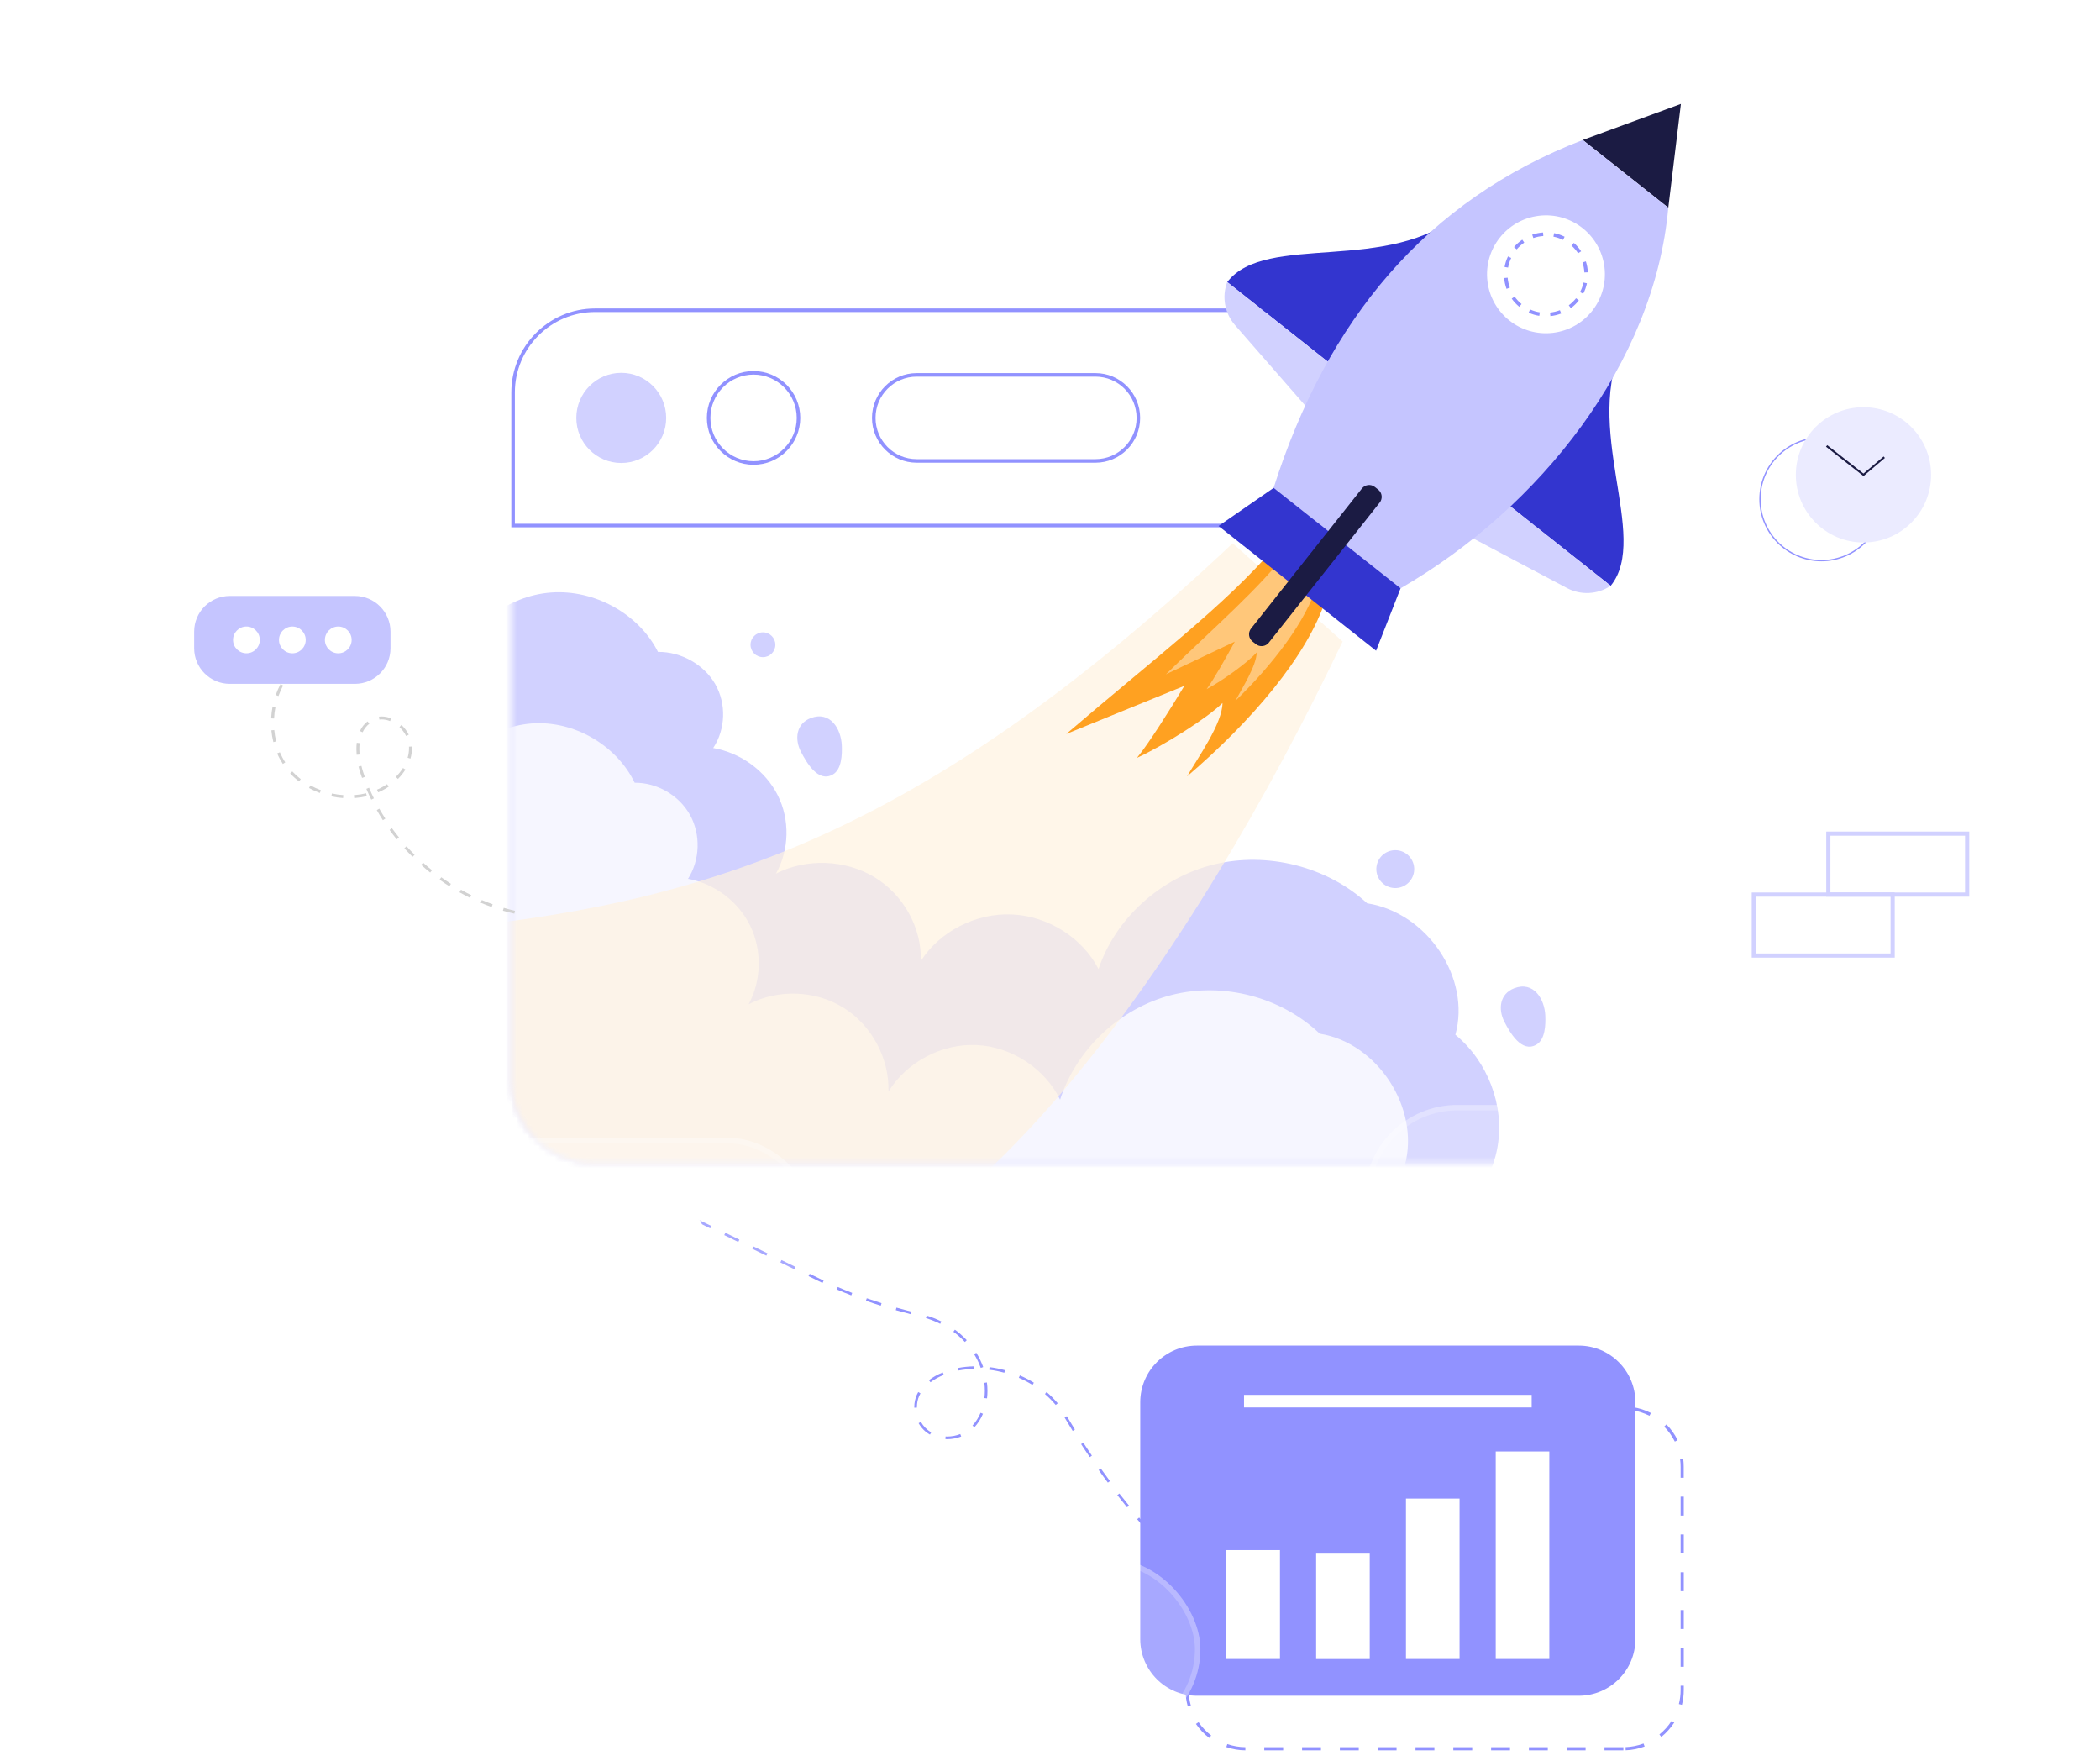 <svg width="384" height="322" viewBox="0 0 384 322" fill="none" xmlns="http://www.w3.org/2000/svg">
<g clip-path="url(#clip0_6465_53796)">
<mask id="mask0_6465_53796" style="mask-type:luminance" maskUnits="userSpaceOnUse" x="93" y="96" width="198" height="117">
<path d="M93.498 197.653C93.498 205.954 100.23 212.686 108.531 212.686H275.479C283.781 212.686 290.512 205.954 290.512 197.653V96.075H93.498V197.653Z" fill="white"/>
</mask>
<g mask="url(#mask0_6465_53796)">
<path d="M93.498 197.653C93.498 205.954 100.23 212.686 108.531 212.686H275.479C283.781 212.686 290.512 205.954 290.512 197.653V96.075H93.498V197.653Z" fill="white"/>
</g>
<mask id="mask1_6465_53796" style="mask-type:luminance" maskUnits="userSpaceOnUse" x="93" y="96" width="198" height="117">
<path d="M93.498 197.653C93.498 205.954 100.23 212.686 108.531 212.686H275.479C283.781 212.686 290.512 205.954 290.512 197.653V96.075H93.498V197.653Z" fill="white"/>
</mask>
<g mask="url(#mask1_6465_53796)">
<path d="M83.192 121.977C85.496 114.597 92.782 108.923 100.742 108.326C108.702 107.729 116.824 112.233 120.314 119.178C124.545 119.136 128.726 121.49 130.782 125.065C132.838 128.648 132.693 133.307 130.415 136.754C135.457 137.624 139.988 140.943 142.223 145.405C144.458 149.867 144.33 155.353 141.907 159.704C147.461 156.88 154.56 157.136 159.884 160.352C165.207 163.569 168.569 169.626 168.381 175.684C171.837 170.258 178.466 166.879 185.061 167.178C191.656 167.476 197.935 171.443 200.87 177.16C203.967 167.903 212.217 160.429 221.977 158.04C231.738 155.651 242.692 158.424 249.995 165.139C260.984 166.853 268.996 178.789 266.129 189.172C272.067 194.087 275.096 202.072 273.859 209.52C272.622 216.969 267.144 223.615 259.918 226.464L70.855 226.345L54.73 154.218L83.192 121.977Z" fill="#D1D1FF"/>
</g>
<mask id="mask2_6465_53796" style="mask-type:luminance" maskUnits="userSpaceOnUse" x="93" y="96" width="198" height="117">
<path d="M93.498 197.653C93.498 205.954 100.23 212.686 108.531 212.686H275.479C283.781 212.686 290.512 205.954 290.512 197.653V96.075H93.498V197.653Z" fill="white"/>
</mask>
<g mask="url(#mask2_6465_53796)">
<g opacity="0.8">
<path d="M80.189 145.934C82.416 138.546 89.463 132.872 97.159 132.266C104.854 131.661 112.695 136.157 116.057 143.102C120.152 143.059 124.179 145.405 126.167 148.98C128.154 152.555 128.009 157.222 125.808 160.668C130.68 161.539 135.057 164.858 137.207 169.311C139.357 173.765 139.237 179.25 136.891 183.61C142.257 180.786 149.117 181.034 154.261 184.25C159.406 187.458 162.64 193.515 162.46 199.573C165.805 194.147 172.212 190.76 178.585 191.058C184.95 191.357 191.025 195.316 193.849 201.032C196.843 191.775 204.82 184.293 214.256 181.895C223.692 179.498 234.272 182.262 241.327 188.977C251.941 190.683 259.671 202.61 256.898 213.002C262.631 217.908 265.557 225.893 264.346 233.341C263.143 240.79 257.845 247.444 250.866 250.294L68.211 250.32L52.666 178.201L80.189 145.934Z" fill="white"/>
</g>
</g>
<mask id="mask3_6465_53796" style="mask-type:luminance" maskUnits="userSpaceOnUse" x="93" y="96" width="198" height="117">
<path d="M93.498 197.653C93.498 205.954 100.23 212.686 108.531 212.686H275.479C283.781 212.686 290.512 205.954 290.512 197.653V96.075H93.498V197.653Z" fill="white"/>
</mask>
<g mask="url(#mask3_6465_53796)">
<path opacity="0.7" d="M225.407 99.325C170.693 150.78 131.891 164.661 83.004 169.618L79.754 221.576L131.072 239.117C175.889 237.82 218.923 172.937 245.508 117.276L225.407 99.325Z" fill="#FFF2E0"/>
<path d="M233.111 99.999C224.213 110.527 210.801 120.595 194.975 134.186L216.568 125.389C213.924 129.775 210.067 135.917 207.9 138.554C212.874 136.259 220.885 131.199 223.539 128.52C223.539 132.257 219.034 138.511 217.072 141.932C228.589 132.078 239.066 120.04 242.454 109.469L233.111 99.999Z" fill="#FFA121"/>
<path opacity="0.4" d="M235.636 100.528C230.372 107.507 222.498 114.23 213.189 123.282L225.791 117.301C224.212 120.202 221.917 124.254 220.638 125.995C223.547 124.442 228.239 121.055 229.801 119.272C229.758 121.721 227.088 125.858 225.919 128.111C232.693 121.541 238.887 113.564 240.952 106.619L235.636 100.528Z" fill="white"/>
</g>
<mask id="mask4_6465_53796" style="mask-type:luminance" maskUnits="userSpaceOnUse" x="93" y="96" width="198" height="117">
<path d="M93.498 197.653C93.498 205.954 100.23 212.686 108.531 212.686H275.479C283.781 212.686 290.512 205.954 290.512 197.653V96.075H93.498V197.653Z" fill="white"/>
</mask>
<g mask="url(#mask4_6465_53796)">
<path d="M153.928 136.276C153.996 137.906 153.928 140.653 152.299 141.591C149.585 143.161 147.453 139.347 146.454 137.428C145.268 135.141 145.567 132.3 148.255 131.276C151.812 129.937 153.8 133.239 153.928 136.276Z" fill="#D1D1FF"/>
</g>
<mask id="mask5_6465_53796" style="mask-type:luminance" maskUnits="userSpaceOnUse" x="93" y="96" width="198" height="117">
<path d="M93.498 197.653C93.498 205.954 100.23 212.686 108.531 212.686H275.479C283.781 212.686 290.512 205.954 290.512 197.653V96.075H93.498V197.653Z" fill="white"/>
</mask>
<g mask="url(#mask5_6465_53796)">
<path d="M282.569 185.666C282.637 187.296 282.569 190.043 280.939 190.981C278.226 192.551 276.093 188.738 275.095 186.818C273.909 184.531 274.208 181.69 276.895 180.667C280.444 179.327 282.432 182.629 282.569 185.666Z" fill="#D1D1FF"/>
</g>
<mask id="mask6_6465_53796" style="mask-type:luminance" maskUnits="userSpaceOnUse" x="93" y="96" width="198" height="117">
<path d="M93.498 197.653C93.498 205.954 100.23 212.686 108.531 212.686H275.479C283.781 212.686 290.512 205.954 290.512 197.653V96.075H93.498V197.653Z" fill="white"/>
</mask>
<g mask="url(#mask6_6465_53796)">
<path d="M139.51 120.142C140.763 120.142 141.779 119.126 141.779 117.873C141.779 116.62 140.763 115.604 139.51 115.604C138.256 115.604 137.24 116.62 137.24 117.873C137.24 119.126 138.256 120.142 139.51 120.142Z" fill="#D1D1FF"/>
</g>
<mask id="mask7_6465_53796" style="mask-type:luminance" maskUnits="userSpaceOnUse" x="82" y="86" width="224" height="188">
<path d="M127.642 265.538C131.337 272.972 140.361 276.003 147.795 272.308L297.297 198C304.731 194.305 307.763 185.281 304.068 177.847L258.856 86.883L82.43 174.574L127.642 265.538Z" fill="white"/>
</mask>
<g mask="url(#mask7_6465_53796)">
<path d="M256.678 161.995C258.391 161.144 259.089 159.065 258.238 157.352C257.386 155.638 255.307 154.94 253.594 155.791C251.881 156.643 251.182 158.722 252.034 160.435C252.885 162.148 254.964 162.847 256.678 161.995Z" fill="#D1D1FF"/>
</g>
<path d="M275.198 56.727H108.804C100.528 56.727 93.822 63.45 93.822 71.76V96.084H290.179V71.752C290.179 63.45 283.473 56.727 275.198 56.727Z" fill="white"/>
<path d="M290.504 96.4H93.498V71.752C93.498 63.288 100.366 56.395 108.804 56.395H275.198C283.635 56.395 290.504 63.28 290.504 71.752V96.4ZM94.147 95.751H289.855V71.752C289.855 63.647 283.277 57.043 275.198 57.043H108.804C100.724 57.043 94.147 63.638 94.147 71.752V95.751Z" fill="#9192FF"/>
<path d="M113.599 84.643C118.136 84.643 121.815 80.954 121.815 76.402C121.815 71.85 118.136 68.16 113.599 68.16C109.061 68.16 105.383 71.85 105.383 76.402C105.383 80.954 109.061 84.643 113.599 84.643Z" fill="#D1D1FF"/>
<path d="M137.794 84.643C142.332 84.643 146.01 80.954 146.01 76.402C146.01 71.85 142.332 68.16 137.794 68.16C133.257 68.16 129.578 71.85 129.578 76.402C129.578 80.954 133.257 84.643 137.794 84.643Z" fill="white"/>
<path d="M137.794 84.968C133.085 84.968 129.254 81.128 129.254 76.402C129.254 71.675 133.085 67.836 137.794 67.836C142.504 67.836 146.334 71.675 146.334 76.402C146.334 81.12 142.504 84.968 137.794 84.968ZM137.794 68.484C133.443 68.484 129.902 72.034 129.902 76.402C129.902 80.77 133.443 84.319 137.794 84.319C142.145 84.319 145.686 80.77 145.686 76.402C145.686 72.034 142.145 68.484 137.794 68.484Z" fill="#9192FF"/>
<path d="M201.774 84.268H166.163C162.639 84.268 159.781 81.41 159.781 77.886V74.926C159.781 71.402 162.639 68.544 166.163 68.544H201.774C205.298 68.544 208.156 71.402 208.156 74.926V77.886C208.156 81.41 205.298 84.268 201.774 84.268Z" fill="white"/>
<path d="M200.316 84.592H167.614C163.109 84.592 159.449 80.915 159.449 76.401C159.449 71.888 163.109 68.211 167.614 68.211H200.316C204.821 68.211 208.481 71.888 208.481 76.401C208.481 80.915 204.821 84.592 200.316 84.592ZM167.614 68.859C163.468 68.859 160.098 72.238 160.098 76.401C160.098 80.556 163.468 83.943 167.614 83.943H200.316C204.462 83.943 207.832 80.565 207.832 76.401C207.832 72.246 204.462 68.859 200.316 68.859H167.614Z" fill="#9192FF"/>
<path d="M267.308 38.793C254.152 50.311 231.457 42.368 224.41 51.565L244.562 67.519L267.308 38.793Z" fill="#3335CF"/>
<path d="M224.401 51.573C223.395 54.252 223.941 57.272 225.826 59.431L240.1 75.786L244.545 67.528L224.401 51.573Z" fill="#D1D1FF"/>
<path d="M297.125 62.409C288.935 77.852 301.86 98.123 294.523 107.098L274.371 91.144L297.125 62.409Z" fill="#3335CF"/>
<path d="M294.522 107.098C292.142 108.694 289.079 108.856 286.545 107.516L267.357 97.364L274.379 91.144L294.522 107.098Z" fill="#D1D1FF"/>
<path d="M307.364 19L289.422 25.587L305.06 37.974L307.364 19Z" fill="#1B1B43"/>
<path d="M305.058 37.974C302.55 66.359 281.579 92.842 256.103 107.559L232.889 89.198C242.632 58.553 260.77 36.626 289.411 25.595L305.058 37.974Z" fill="#C5C5FF"/>
<path d="M232.898 89.19L222.822 96.16L251.625 118.966L256.104 107.55L232.898 89.19Z" fill="#3335CF"/>
<path d="M283.962 60.848C289.872 60.145 294.092 54.785 293.39 48.876C292.687 42.966 287.326 38.745 281.417 39.448C275.507 40.151 271.287 45.511 271.989 51.421C272.692 57.33 278.053 61.551 283.962 60.848Z" fill="white"/>
<path d="M283.501 57.793L283.432 57.145C284.047 57.077 284.661 56.931 285.241 56.71L285.48 57.315C284.84 57.563 284.175 57.716 283.501 57.793ZM281.47 57.742C280.796 57.64 280.148 57.443 279.525 57.162L279.789 56.573C280.352 56.829 280.95 57.008 281.564 57.102L281.47 57.742ZM287.246 56.334L286.862 55.814C287.357 55.447 287.809 55.012 288.193 54.526L288.705 54.926C288.287 55.456 287.792 55.933 287.246 56.334ZM277.81 56.087C277.281 55.652 276.82 55.157 276.428 54.602L276.957 54.227C277.315 54.73 277.742 55.191 278.228 55.584L277.81 56.087ZM289.498 53.706L288.918 53.408C289.208 52.853 289.422 52.273 289.55 51.659L290.181 51.795C290.044 52.461 289.814 53.101 289.498 53.706ZM275.481 52.811C275.25 52.171 275.097 51.505 275.037 50.831L275.686 50.772C275.737 51.394 275.873 52 276.087 52.58L275.481 52.811ZM289.712 49.807C289.678 49.185 289.567 48.57 289.37 47.982L289.985 47.785C290.198 48.425 290.317 49.099 290.352 49.782L289.712 49.807ZM275.762 48.92L275.122 48.809C275.242 48.144 275.447 47.487 275.745 46.881L276.334 47.163C276.069 47.709 275.873 48.306 275.762 48.92ZM288.568 46.301C288.227 45.781 287.818 45.311 287.357 44.893L287.792 44.407C288.304 44.859 288.748 45.371 289.123 45.943L288.568 46.301ZM277.341 45.593L276.846 45.175C277.289 44.654 277.793 44.202 278.356 43.818L278.723 44.356C278.211 44.697 277.75 45.115 277.341 45.593ZM285.813 43.861C285.258 43.588 284.661 43.383 284.055 43.264L284.183 42.624C284.849 42.752 285.497 42.974 286.103 43.281L285.813 43.861ZM280.387 43.52L280.173 42.905C280.813 42.684 281.479 42.547 282.161 42.504L282.204 43.153C281.581 43.187 280.967 43.315 280.387 43.52Z" fill="#9192FF"/>
<path d="M229.646 117.763L229.032 117.277C228.307 116.705 228.179 115.638 228.759 114.913L249.039 89.301C249.61 88.576 250.677 88.448 251.402 89.028L252.016 89.514C252.742 90.086 252.87 91.153 252.289 91.878L232.01 117.49C231.438 118.215 230.372 118.343 229.646 117.763Z" fill="#1B1B43"/>
<path d="M94.052 167.035C93.354 166.872 92.657 166.691 91.959 166.491L92.113 165.975C92.793 166.174 93.49 166.356 94.169 166.51L94.052 167.035ZM89.903 165.821C89.232 165.576 88.553 165.314 87.891 165.033L88.1 164.544C88.752 164.824 89.422 165.078 90.084 165.314L89.903 165.821ZM85.934 164.136C85.291 163.819 84.648 163.484 84.023 163.13L84.285 162.659C84.902 163.003 85.536 163.339 86.17 163.656L85.934 164.136ZM82.165 162.025C81.559 161.645 80.961 161.237 80.381 160.82L80.689 160.385C81.269 160.793 81.858 161.201 82.456 161.581L82.165 162.025ZM78.659 159.515C78.098 159.072 77.545 158.6 77.011 158.12L77.364 157.722C77.889 158.193 78.442 158.655 78.995 159.099L78.659 159.515ZM75.434 156.644C74.927 156.136 74.42 155.611 73.939 155.085L74.338 154.723C74.809 155.248 75.307 155.765 75.806 156.263L75.434 156.644ZM72.544 153.446C72.091 152.893 71.647 152.313 71.231 151.733L71.665 151.416C72.082 151.987 72.517 152.558 72.961 153.101L72.544 153.446ZM70.007 149.949C69.618 149.342 69.246 148.726 68.893 148.1L69.355 147.838C69.7 148.454 70.071 149.061 70.46 149.659L70.007 149.949ZM67.888 146.189C67.57 145.546 67.272 144.884 66.991 144.223L67.48 144.014C67.752 144.667 68.051 145.31 68.368 145.953L67.888 146.189ZM62.733 145.899C62.017 145.845 61.283 145.745 60.577 145.591L60.694 145.065C61.383 145.219 62.08 145.319 62.778 145.364L62.733 145.899ZM64.916 145.89L64.871 145.355C65.577 145.301 66.275 145.192 66.945 145.029L67.072 145.546C66.375 145.718 65.641 145.835 64.916 145.89ZM58.484 144.975C57.804 144.721 57.134 144.413 56.5 144.06L56.762 143.589C57.369 143.924 58.013 144.223 58.674 144.467L58.484 144.975ZM69.147 144.857L68.939 144.368C69.129 144.286 69.31 144.205 69.5 144.114C69.935 143.897 70.37 143.643 70.778 143.371L71.077 143.815C70.651 144.105 70.198 144.368 69.736 144.594C69.537 144.685 69.337 144.776 69.147 144.857ZM54.67 142.864C54.09 142.411 53.546 141.922 53.057 141.396L53.447 141.034C53.918 141.541 54.443 142.012 54.996 142.447L54.67 142.864ZM72.762 142.411L72.381 142.03C72.888 141.523 73.323 140.98 73.686 140.409L74.139 140.69C73.758 141.297 73.296 141.876 72.762 142.411ZM66.203 142.221C66.094 141.913 65.985 141.605 65.885 141.297C65.768 140.925 65.659 140.536 65.559 140.146L66.085 140.019C66.175 140.391 66.275 140.762 66.393 141.124C66.492 141.433 66.592 141.731 66.701 142.04L66.203 142.221ZM51.716 139.666C51.327 139.059 50.973 138.416 50.683 137.736L51.173 137.528C51.453 138.171 51.78 138.796 52.16 139.376L51.716 139.666ZM75.054 138.687L74.537 138.533C74.71 137.945 74.791 137.356 74.791 136.767C74.791 136.676 74.791 136.595 74.782 136.504L75.317 136.477C75.317 136.568 75.326 136.667 75.326 136.758C75.335 137.41 75.235 138.053 75.054 138.687ZM65.215 137.99C65.188 137.646 65.17 137.301 65.17 136.966C65.17 136.558 65.188 136.169 65.233 135.797L65.768 135.861C65.722 136.214 65.704 136.586 65.704 136.966C65.704 137.283 65.722 137.609 65.749 137.945L65.215 137.99ZM49.986 135.671C49.814 134.973 49.687 134.248 49.614 133.523L50.149 133.469C50.212 134.176 50.33 134.864 50.502 135.544L49.986 135.671ZM74.266 134.556C73.967 133.958 73.541 133.397 73.043 132.926L73.405 132.536C73.957 133.052 74.42 133.659 74.746 134.312L74.266 134.556ZM66.302 133.877L65.813 133.65C66.148 132.926 66.619 132.337 67.208 131.884L67.534 132.309C67.018 132.708 66.601 133.234 66.302 133.877ZM71.33 131.829C70.814 131.621 70.288 131.521 69.781 131.521C69.645 131.521 69.5 131.53 69.364 131.548L69.301 131.014C69.464 130.996 69.618 130.987 69.781 130.987C70.361 130.987 70.95 131.105 71.53 131.331L71.33 131.829ZM50.113 131.358L49.578 131.331C49.614 130.606 49.705 129.882 49.841 129.166L50.366 129.265C50.23 129.963 50.14 130.661 50.113 131.358ZM50.919 127.245L50.412 127.064C50.656 126.375 50.955 125.705 51.29 125.071L51.761 125.325C51.444 125.932 51.154 126.584 50.919 127.245ZM52.903 123.558L52.477 123.232C52.921 122.652 53.419 122.108 53.954 121.619L54.316 122.018C53.809 122.48 53.329 122.996 52.903 123.558Z" fill="#D2D2D2"/>
<path d="M64.88 125.025H42.023C38.417 125.025 35.5 122.099 35.5 118.502V115.477C35.5 111.871 38.426 108.954 42.023 108.954H64.88C68.486 108.954 71.403 111.88 71.403 115.477V118.502C71.412 122.108 68.486 125.025 64.88 125.025Z" fill="#C5C5FF"/>
<path d="M45.117 119.433C46.467 119.4 47.536 118.28 47.504 116.929C47.471 115.578 46.351 114.51 45 114.542C43.65 114.574 42.581 115.695 42.613 117.045C42.645 118.396 43.766 119.465 45.117 119.433Z" fill="white"/>
<path d="M53.456 119.436C54.807 119.436 55.902 118.34 55.902 116.99C55.902 115.639 54.807 114.543 53.456 114.543C52.105 114.543 51.01 115.639 51.01 116.99C51.01 118.34 52.105 119.436 53.456 119.436Z" fill="white"/>
<path d="M61.852 119.436C63.203 119.436 64.298 118.34 64.298 116.99C64.298 115.639 63.203 114.543 61.852 114.543C60.501 114.543 59.406 115.639 59.406 116.99C59.406 118.34 60.501 119.436 61.852 119.436Z" fill="white"/>
<path d="M360.091 163.929H333.945V152.025H360.091V163.929ZM334.706 163.168H359.321V152.786H334.706V163.168Z" fill="#D1D1FF"/>
<path d="M346.464 175.073H320.318V163.168H346.464V175.073ZM321.088 174.312H345.703V163.929H321.088V174.312Z" fill="#D1D1FF"/>
<path d="M296.849 320H293.393V319.424H296.849V320ZM289.937 320H286.482V319.424H289.937V320ZM283.026 320H279.57V319.424H283.026V320ZM276.114 320H272.659V319.424H276.114V320ZM269.203 320H265.747V319.424H269.203V320ZM262.291 320H258.836V319.424H262.291V320ZM255.37 320H251.914V319.424H255.37V320ZM248.459 320H245.003V319.424H248.459V320ZM241.547 320H238.092V319.424H241.547V320ZM234.636 320H231.18V319.424H234.636V320ZM227.724 320C226.533 319.99 225.361 319.791 224.239 319.404L224.428 318.858C225.49 319.225 226.592 319.414 227.724 319.424V320ZM297.266 319.99L297.246 319.414C298.378 319.374 299.48 319.146 300.533 318.759L300.731 319.295C299.619 319.712 298.457 319.95 297.266 319.99ZM221.121 317.736C220.177 317.011 219.363 316.157 218.688 315.174L219.165 314.846C219.8 315.78 220.575 316.594 221.468 317.279L221.121 317.736ZM303.79 317.547L303.432 317.1C304.306 316.395 305.061 315.551 305.667 314.608L306.153 314.916C305.508 315.909 304.713 316.792 303.79 317.547ZM217.198 311.976C216.92 310.993 216.781 309.98 216.781 308.948V308.481H217.357V308.948C217.357 309.921 217.486 310.884 217.754 311.817L217.198 311.976ZM307.553 311.678L306.997 311.539C307.206 310.705 307.315 309.831 307.315 308.958V308.183H307.891V308.958C307.891 309.871 307.782 310.785 307.553 311.678ZM217.357 305.025H216.781V301.569H217.357V305.025ZM307.891 304.717H307.315V301.262H307.891V304.717ZM217.357 298.114H216.781V294.658H217.357V298.114ZM307.891 297.806H307.315V294.35H307.891V297.806ZM217.357 291.202H216.781V287.747H217.357V291.202ZM307.891 290.894H307.315V287.439H307.891V290.894ZM217.357 284.291H216.781V280.835H217.357V284.291ZM307.891 283.983H307.315V280.527H307.891V283.983ZM217.357 277.379H216.781V273.924H217.357V277.379ZM307.891 277.072H307.315V273.616H307.891V277.072ZM217.357 270.468H216.781V268.164C216.781 267.777 216.801 267.37 216.841 266.982L217.417 267.042C217.377 267.409 217.357 267.787 217.357 268.164V270.468ZM307.891 270.16H307.315V268.164C307.315 267.688 307.285 267.211 307.216 266.744L307.782 266.665C307.851 267.161 307.881 267.658 307.881 268.154V270.16H307.891ZM218.301 263.815L217.774 263.576C218.271 262.494 218.926 261.511 219.74 260.637L220.158 261.034C219.393 261.849 218.767 262.792 218.301 263.815ZM306.253 263.547C305.756 262.544 305.101 261.62 304.316 260.816L304.723 260.409C305.557 261.253 306.243 262.226 306.769 263.288L306.253 263.547ZM222.799 258.969L222.521 258.462C223.564 257.896 224.686 257.499 225.848 257.281L225.947 257.847C224.855 258.055 223.792 258.433 222.799 258.969ZM301.615 258.83C300.612 258.313 299.54 257.976 298.428 257.807L298.517 257.241C299.689 257.42 300.821 257.777 301.883 258.323L301.615 258.83ZM295.012 257.688H291.556V257.112H295.012V257.688ZM288.1 257.688H284.644V257.112H288.1V257.688ZM281.189 257.688H277.733V257.112H281.189V257.688ZM274.277 257.688H270.822V257.112H274.277V257.688ZM267.366 257.688H263.91V257.112H267.366V257.688ZM260.454 257.688H256.999V257.112H260.454V257.688ZM253.543 257.688H250.087V257.112H253.543V257.688ZM246.632 257.688H243.176V257.112H246.632V257.688ZM239.72 257.688H236.264V257.112H239.72V257.688ZM232.809 257.688H229.353V257.112H232.809V257.688Z" fill="#9192FF"/>
<path d="M288.677 310.02H218.867C213.137 310.02 208.5 305.383 208.5 299.653V256.367C208.5 250.637 213.137 246 218.867 246H288.677C294.406 246 299.044 250.637 299.044 256.367V299.653C299.054 305.373 294.406 310.02 288.677 310.02Z" fill="#9192FF"/>
<path d="M234.051 283.387H224.25V303.297H234.051V283.387Z" fill="white"/>
<path d="M250.465 284.033H240.664V303.308H250.465V284.033Z" fill="white"/>
<path d="M266.891 273.964H257.09V303.298H266.891V273.964Z" fill="white"/>
<path d="M283.305 265.354H273.504V303.297H283.305V265.354Z" fill="white"/>
<path d="M280.077 255.007H227.477V257.31H280.077V255.007Z" fill="white"/>
<path d="M333.064 102.621C326.795 102.621 321.703 97.521 321.703 91.261C321.703 84.991 326.804 79.9 333.064 79.9C339.324 79.9 344.425 85.001 344.425 91.261C344.425 97.521 339.333 102.621 333.064 102.621ZM333.064 80.144C326.931 80.144 321.948 85.136 321.948 91.261C321.948 97.394 326.94 102.377 333.064 102.377C339.197 102.377 344.18 97.385 344.18 91.261C344.189 85.127 339.197 80.144 333.064 80.144Z" fill="#9192FF"/>
<path d="M340.747 99.178C347.577 99.178 353.114 93.642 353.114 86.812C353.114 79.982 347.577 74.446 340.747 74.446C333.917 74.446 328.381 79.982 328.381 86.812C328.381 93.642 333.917 99.178 340.747 99.178Z" fill="#EBEBFF"/>
<path d="M340.757 87.038L333.898 81.666L334.125 81.385L340.748 86.576L344.435 83.451L344.67 83.723L340.757 87.038Z" fill="#1B1B43"/>
<path d="M215.853 285.998L216.179 285.654L218.245 287.62L217.919 287.964L215.853 285.998ZM211.786 281.975L212.13 281.649C212.782 282.329 213.462 283.017 214.132 283.679L213.797 284.014C213.126 283.353 212.447 282.664 211.786 281.975ZM207.935 277.745L208.298 277.437C208.923 278.161 209.557 278.877 210.182 279.566L209.829 279.883C209.204 279.194 208.56 278.469 207.935 277.745ZM204.311 273.333L204.683 273.043C205.272 273.795 205.87 274.547 206.459 275.262L206.087 275.561C205.498 274.836 204.9 274.085 204.311 273.333ZM200.896 268.739L201.285 268.468C201.838 269.247 202.4 270.017 202.962 270.769L202.581 271.05C202.01 270.298 201.449 269.518 200.896 268.739ZM197.689 264.01L198.087 263.748C198.604 264.545 199.129 265.333 199.664 266.121L199.274 266.384C198.731 265.605 198.205 264.807 197.689 264.01ZM172.875 263.086L172.902 262.615C173.001 262.624 173.092 262.615 173.21 262.624C174.025 262.624 174.85 262.47 175.592 262.171L175.765 262.615C174.967 262.932 174.079 263.104 173.201 263.104C173.119 263.086 172.983 263.095 172.875 263.086ZM167.973 260.187L168.39 259.952C168.852 260.749 169.504 261.419 170.283 261.863L170.048 262.271C169.187 261.791 168.472 261.066 167.973 260.187ZM194.672 259.154L195.08 258.91C195.569 259.725 196.058 260.54 196.556 261.347L196.149 261.6C195.65 260.785 195.161 259.97 194.672 259.154ZM177.83 260.613C178.428 259.97 178.926 259.181 179.307 258.285L179.742 258.466C179.343 259.417 178.818 260.241 178.174 260.93L177.83 260.613ZM167.185 257.216C167.185 256.436 167.348 255.666 167.647 254.996C167.729 254.824 167.81 254.661 167.901 254.498L168.318 254.733C168.236 254.887 168.154 255.041 168.082 255.195C167.81 255.802 167.665 256.5 167.665 257.216V257.342L167.185 257.351V257.216ZM191.075 254.851L191.383 254.489C192.108 255.114 192.797 255.811 193.413 256.545L193.05 256.853C192.443 256.137 191.782 255.467 191.075 254.851ZM180.004 255.594C180.059 255.159 180.086 254.715 180.086 254.271C180.086 253.791 180.059 253.293 179.995 252.804L180.466 252.74C180.53 253.247 180.566 253.764 180.566 254.271C180.566 254.733 180.539 255.195 180.485 255.648L180.004 255.594ZM186.301 251.888L186.491 251.454C187.379 251.834 188.249 252.287 189.055 252.785L188.801 253.193C188.013 252.704 187.18 252.26 186.301 251.888ZM169.858 252.323C170.582 251.771 171.434 251.291 172.394 250.91L172.576 251.354C171.651 251.725 170.836 252.178 170.148 252.704L169.858 252.323ZM180.883 250.412L180.947 249.941C181.898 250.058 182.849 250.249 183.773 250.502L183.646 250.964C182.74 250.711 181.807 250.53 180.883 250.412ZM175.185 250.095C176.109 249.923 177.078 249.814 178.057 249.796L178.066 250.267C177.114 250.294 176.172 250.385 175.266 250.557L175.185 250.095ZM178.12 247.558L178.528 247.313C179.035 248.147 179.461 249.026 179.787 249.923L179.343 250.086C179.026 249.216 178.618 248.364 178.12 247.558ZM176.018 244.904C175.502 244.396 174.94 243.907 174.333 243.472L174.614 243.092C175.239 243.545 175.819 244.043 176.353 244.568C176.498 244.713 176.643 244.858 176.779 245.012L176.435 245.338C176.299 245.184 176.154 245.048 176.018 244.904ZM169.314 240.972L169.45 240.519C170.374 240.8 171.28 241.162 172.132 241.588L171.923 242.014C171.09 241.597 170.211 241.253 169.314 240.972ZM163.797 239.522L163.924 239.06C164.821 239.314 165.745 239.567 166.669 239.803L166.551 240.265C165.627 240.029 164.703 239.776 163.797 239.522ZM158.343 237.801L158.497 237.348C159.376 237.656 160.282 237.955 161.197 238.245L161.052 238.698C160.137 238.408 159.222 238.109 158.343 237.801ZM153.007 235.726L153.197 235.291C154.058 235.663 154.937 236.025 155.833 236.369L155.661 236.813C154.764 236.469 153.867 236.098 153.007 235.726ZM147.834 233.298L148.042 232.872L150.606 234.123L150.398 234.548L147.834 233.298ZM142.697 230.798L142.905 230.372L145.469 231.622L145.261 232.048L142.697 230.798ZM137.569 228.306L137.778 227.881L140.341 229.131L140.133 229.557L137.569 228.306ZM132.432 225.806L132.641 225.38L135.205 226.63L134.996 227.056L132.432 225.806ZM127.305 223.314L127.513 222.889L130.077 224.139L129.869 224.565L127.305 223.314Z" fill="#9192FF"/>
<g filter="url(#filter0_b_6465_53796)">
<rect x="64.5" y="1" width="147" height="34" rx="17" fill="white" fill-opacity="0.2"/>
<rect x="65" y="1.5" width="146" height="33" rx="16.5" stroke="white" stroke-opacity="0.2"/>
<path d="M82.01 22V13.273H84.959C85.644 13.273 86.203 13.396 86.638 13.643C87.075 13.888 87.399 14.219 87.609 14.636C87.82 15.054 87.925 15.52 87.925 16.034C87.925 16.548 87.82 17.016 87.609 17.436C87.402 17.857 87.081 18.192 86.646 18.442C86.212 18.689 85.655 18.812 84.976 18.812H82.862V17.875H84.942C85.41 17.875 85.787 17.794 86.071 17.632C86.355 17.47 86.561 17.251 86.689 16.976C86.82 16.697 86.885 16.384 86.885 16.034C86.885 15.685 86.82 15.372 86.689 15.097C86.561 14.821 86.354 14.605 86.067 14.449C85.78 14.29 85.399 14.21 84.925 14.21H83.067V22H82.01ZM89.491 22V15.454H90.462V16.443H90.531C90.65 16.119 90.866 15.857 91.178 15.655C91.491 15.453 91.843 15.352 92.235 15.352C92.309 15.352 92.401 15.354 92.512 15.357C92.623 15.359 92.707 15.364 92.763 15.369V16.392C92.729 16.384 92.651 16.371 92.529 16.354C92.41 16.334 92.283 16.324 92.15 16.324C91.832 16.324 91.548 16.391 91.298 16.524C91.05 16.655 90.854 16.837 90.71 17.07C90.567 17.3 90.496 17.562 90.496 17.858V22H89.491ZM96.415 22.136C95.825 22.136 95.306 21.996 94.86 21.715C94.417 21.433 94.07 21.04 93.82 20.534C93.573 20.028 93.45 19.438 93.45 18.761C93.45 18.079 93.573 17.484 93.82 16.976C94.07 16.467 94.417 16.072 94.86 15.791C95.306 15.51 95.825 15.369 96.415 15.369C97.006 15.369 97.523 15.51 97.967 15.791C98.413 16.072 98.759 16.467 99.006 16.976C99.256 17.484 99.381 18.079 99.381 18.761C99.381 19.438 99.256 20.028 99.006 20.534C98.759 21.04 98.413 21.433 97.967 21.715C97.523 21.996 97.006 22.136 96.415 22.136ZM96.415 21.233C96.864 21.233 97.234 21.118 97.523 20.888C97.813 20.658 98.028 20.355 98.167 19.98C98.306 19.605 98.376 19.199 98.376 18.761C98.376 18.324 98.306 17.916 98.167 17.538C98.028 17.16 97.813 16.855 97.523 16.622C97.234 16.389 96.864 16.273 96.415 16.273C95.967 16.273 95.597 16.389 95.308 16.622C95.018 16.855 94.803 17.16 94.664 17.538C94.525 17.916 94.455 18.324 94.455 18.761C94.455 19.199 94.525 19.605 94.664 19.98C94.803 20.355 95.018 20.658 95.308 20.888C95.597 21.118 95.967 21.233 96.415 21.233ZM103.831 15.454V16.307H100.303V15.454H103.831ZM101.36 22V14.551C101.36 14.176 101.448 13.864 101.624 13.614C101.8 13.364 102.029 13.176 102.31 13.051C102.591 12.926 102.888 12.864 103.201 12.864C103.448 12.864 103.65 12.883 103.806 12.923C103.962 12.963 104.078 13 104.155 13.034L103.865 13.903C103.814 13.886 103.743 13.865 103.652 13.839C103.564 13.814 103.448 13.801 103.303 13.801C102.971 13.801 102.73 13.885 102.583 14.053C102.438 14.22 102.365 14.466 102.365 14.79V22H101.36ZM107.716 22.136C107.085 22.136 106.541 21.997 106.083 21.719C105.629 21.438 105.278 21.046 105.031 20.543C104.787 20.037 104.664 19.449 104.664 18.778C104.664 18.108 104.787 17.517 105.031 17.006C105.278 16.491 105.622 16.091 106.062 15.804C106.505 15.514 107.022 15.369 107.613 15.369C107.954 15.369 108.291 15.426 108.623 15.54C108.956 15.653 109.258 15.838 109.531 16.094C109.804 16.347 110.021 16.682 110.183 17.099C110.345 17.517 110.426 18.031 110.426 18.642V19.068H105.38V18.199H109.403C109.403 17.829 109.329 17.5 109.181 17.21C109.037 16.921 108.829 16.692 108.559 16.524C108.292 16.357 107.977 16.273 107.613 16.273C107.213 16.273 106.866 16.372 106.574 16.571C106.284 16.767 106.061 17.023 105.904 17.338C105.748 17.653 105.67 17.991 105.67 18.352V18.932C105.67 19.426 105.755 19.845 105.926 20.189C106.099 20.53 106.339 20.79 106.646 20.969C106.953 21.145 107.309 21.233 107.716 21.233C107.98 21.233 108.218 21.196 108.431 21.122C108.647 21.046 108.833 20.932 108.99 20.781C109.146 20.628 109.267 20.438 109.352 20.21L110.324 20.483C110.221 20.812 110.049 21.102 109.808 21.352C109.566 21.599 109.268 21.793 108.913 21.932C108.558 22.068 108.159 22.136 107.716 22.136ZM116.592 16.921L115.689 17.176C115.632 17.026 115.548 16.879 115.437 16.737C115.329 16.592 115.181 16.473 114.994 16.379C114.806 16.285 114.566 16.239 114.274 16.239C113.873 16.239 113.539 16.331 113.272 16.516C113.008 16.697 112.876 16.929 112.876 17.21C112.876 17.46 112.967 17.658 113.149 17.803C113.331 17.947 113.615 18.068 114.001 18.165L114.973 18.403C115.558 18.546 115.994 18.763 116.281 19.055C116.568 19.345 116.711 19.719 116.711 20.176C116.711 20.551 116.603 20.886 116.387 21.182C116.174 21.477 115.876 21.71 115.493 21.881C115.109 22.051 114.663 22.136 114.154 22.136C113.487 22.136 112.934 21.991 112.497 21.702C112.059 21.412 111.782 20.989 111.666 20.432L112.62 20.193C112.711 20.546 112.883 20.81 113.136 20.986C113.392 21.162 113.725 21.25 114.137 21.25C114.606 21.25 114.978 21.151 115.254 20.952C115.532 20.75 115.672 20.509 115.672 20.227C115.672 20 115.592 19.81 115.433 19.656C115.274 19.5 115.029 19.384 114.7 19.307L113.609 19.051C113.01 18.909 112.569 18.689 112.288 18.391C112.01 18.09 111.87 17.713 111.87 17.261C111.87 16.892 111.974 16.565 112.181 16.281C112.392 15.997 112.677 15.774 113.038 15.612C113.402 15.45 113.814 15.369 114.274 15.369C114.922 15.369 115.43 15.511 115.799 15.796C116.172 16.079 116.436 16.454 116.592 16.921ZM122.862 16.921L121.958 17.176C121.901 17.026 121.817 16.879 121.707 16.737C121.599 16.592 121.451 16.473 121.263 16.379C121.076 16.285 120.836 16.239 120.543 16.239C120.143 16.239 119.809 16.331 119.542 16.516C119.278 16.697 119.146 16.929 119.146 17.21C119.146 17.46 119.237 17.658 119.418 17.803C119.6 17.947 119.884 18.068 120.271 18.165L121.242 18.403C121.827 18.546 122.263 18.763 122.55 19.055C122.837 19.345 122.981 19.719 122.981 20.176C122.981 20.551 122.873 20.886 122.657 21.182C122.444 21.477 122.146 21.71 121.762 21.881C121.379 22.051 120.933 22.136 120.424 22.136C119.756 22.136 119.204 21.991 118.766 21.702C118.329 21.412 118.052 20.989 117.935 20.432L118.89 20.193C118.981 20.546 119.153 20.81 119.406 20.986C119.661 21.162 119.995 21.25 120.407 21.25C120.876 21.25 121.248 21.151 121.523 20.952C121.802 20.75 121.941 20.509 121.941 20.227C121.941 20 121.862 19.81 121.702 19.656C121.543 19.5 121.299 19.384 120.969 19.307L119.879 19.051C119.279 18.909 118.839 18.689 118.558 18.391C118.279 18.09 118.14 17.713 118.14 17.261C118.14 16.892 118.244 16.565 118.451 16.281C118.661 15.997 118.947 15.774 119.308 15.612C119.671 15.45 120.083 15.369 120.543 15.369C121.191 15.369 121.7 15.511 122.069 15.796C122.441 16.079 122.705 16.454 122.862 16.921ZM124.495 22V15.454H125.5V22H124.495ZM125.006 14.364C124.81 14.364 124.641 14.297 124.499 14.163C124.36 14.03 124.29 13.869 124.29 13.682C124.29 13.494 124.36 13.334 124.499 13.2C124.641 13.067 124.81 13 125.006 13C125.202 13 125.37 13.067 125.509 13.2C125.651 13.334 125.722 13.494 125.722 13.682C125.722 13.869 125.651 14.03 125.509 14.163C125.37 14.297 125.202 14.364 125.006 14.364ZM130.001 22.136C129.411 22.136 128.892 21.996 128.446 21.715C128.003 21.433 127.656 21.04 127.406 20.534C127.159 20.028 127.036 19.438 127.036 18.761C127.036 18.079 127.159 17.484 127.406 16.976C127.656 16.467 128.003 16.072 128.446 15.791C128.892 15.51 129.411 15.369 130.001 15.369C130.592 15.369 131.109 15.51 131.553 15.791C131.999 16.072 132.345 16.467 132.592 16.976C132.842 17.484 132.967 18.079 132.967 18.761C132.967 19.438 132.842 20.028 132.592 20.534C132.345 21.04 131.999 21.433 131.553 21.715C131.109 21.996 130.592 22.136 130.001 22.136ZM130.001 21.233C130.45 21.233 130.82 21.118 131.109 20.888C131.399 20.658 131.614 20.355 131.753 19.98C131.892 19.605 131.962 19.199 131.962 18.761C131.962 18.324 131.892 17.916 131.753 17.538C131.614 17.16 131.399 16.855 131.109 16.622C130.82 16.389 130.45 16.273 130.001 16.273C129.553 16.273 129.183 16.389 128.893 16.622C128.604 16.855 128.389 17.16 128.25 17.538C128.111 17.916 128.041 18.324 128.041 18.761C128.041 19.199 128.111 19.605 128.25 19.98C128.389 20.355 128.604 20.658 128.893 20.888C129.183 21.118 129.553 21.233 130.001 21.233ZM135.508 18.062V22H134.502V15.454H135.474V16.477H135.559C135.713 16.145 135.946 15.878 136.258 15.676C136.571 15.472 136.974 15.369 137.468 15.369C137.912 15.369 138.299 15.46 138.632 15.642C138.964 15.821 139.223 16.094 139.407 16.46C139.592 16.824 139.684 17.284 139.684 17.841V22H138.679V17.909C138.679 17.395 138.545 16.994 138.278 16.707C138.011 16.418 137.645 16.273 137.179 16.273C136.858 16.273 136.571 16.342 136.318 16.482C136.068 16.621 135.87 16.824 135.725 17.091C135.581 17.358 135.508 17.682 135.508 18.062ZM143.448 22.153C143.033 22.153 142.657 22.075 142.319 21.919C141.981 21.76 141.712 21.531 141.513 21.233C141.315 20.932 141.215 20.568 141.215 20.142C141.215 19.767 141.289 19.463 141.437 19.23C141.585 18.994 141.782 18.81 142.029 18.676C142.276 18.543 142.549 18.443 142.847 18.378C143.148 18.31 143.451 18.256 143.755 18.216C144.153 18.165 144.475 18.126 144.722 18.101C144.972 18.072 145.154 18.026 145.268 17.96C145.384 17.895 145.442 17.781 145.442 17.619V17.585C145.442 17.165 145.327 16.838 145.097 16.605C144.87 16.372 144.525 16.256 144.062 16.256C143.582 16.256 143.205 16.361 142.933 16.571C142.66 16.781 142.468 17.006 142.357 17.244L141.403 16.903C141.573 16.506 141.8 16.196 142.085 15.974C142.371 15.75 142.684 15.594 143.022 15.506C143.363 15.415 143.698 15.369 144.028 15.369C144.238 15.369 144.479 15.395 144.752 15.446C145.028 15.494 145.293 15.595 145.549 15.749C145.808 15.902 146.022 16.134 146.192 16.443C146.363 16.753 146.448 17.168 146.448 17.688V22H145.442V21.114H145.391C145.323 21.256 145.21 21.408 145.05 21.57C144.891 21.732 144.68 21.869 144.415 21.983C144.151 22.097 143.829 22.153 143.448 22.153ZM143.602 21.25C143.999 21.25 144.335 21.172 144.607 21.016C144.883 20.859 145.09 20.658 145.229 20.41C145.371 20.163 145.442 19.903 145.442 19.631V18.71C145.4 18.761 145.306 18.808 145.161 18.851C145.019 18.891 144.854 18.926 144.667 18.957C144.482 18.986 144.302 19.011 144.126 19.034C143.952 19.054 143.812 19.071 143.704 19.085C143.442 19.119 143.198 19.175 142.971 19.251C142.746 19.325 142.565 19.438 142.425 19.588C142.289 19.736 142.221 19.938 142.221 20.193C142.221 20.543 142.35 20.807 142.609 20.986C142.87 21.162 143.201 21.25 143.602 21.25ZM149.289 13.273V22H148.284V13.273H149.289ZM160.609 16C160.515 15.713 160.391 15.456 160.238 15.229C160.087 14.999 159.907 14.803 159.697 14.641C159.489 14.479 159.254 14.355 158.989 14.27C158.725 14.185 158.435 14.142 158.12 14.142C157.603 14.142 157.133 14.276 156.71 14.543C156.286 14.81 155.95 15.203 155.7 15.723C155.45 16.243 155.325 16.881 155.325 17.636C155.325 18.392 155.451 19.03 155.704 19.55C155.957 20.07 156.299 20.463 156.731 20.73C157.163 20.997 157.648 21.131 158.188 21.131C158.688 21.131 159.129 21.024 159.509 20.811C159.893 20.595 160.191 20.291 160.404 19.899C160.62 19.504 160.728 19.04 160.728 18.506L161.052 18.574H158.427V17.636H161.751V18.574C161.751 19.293 161.597 19.918 161.29 20.449C160.987 20.98 160.566 21.392 160.029 21.685C159.495 21.974 158.881 22.119 158.188 22.119C157.415 22.119 156.737 21.938 156.151 21.574C155.569 21.21 155.114 20.693 154.788 20.023C154.464 19.352 154.302 18.557 154.302 17.636C154.302 16.946 154.394 16.325 154.579 15.774C154.766 15.22 155.031 14.749 155.371 14.359C155.712 13.97 156.116 13.672 156.582 13.464C157.048 13.257 157.56 13.153 158.12 13.153C158.58 13.153 159.009 13.223 159.407 13.362C159.808 13.499 160.164 13.693 160.477 13.946C160.792 14.196 161.055 14.496 161.265 14.845C161.475 15.192 161.62 15.577 161.7 16H160.609ZM163.424 22V15.454H164.396V16.443H164.464C164.583 16.119 164.799 15.857 165.112 15.655C165.424 15.453 165.777 15.352 166.169 15.352C166.243 15.352 166.335 15.354 166.446 15.357C166.556 15.359 166.64 15.364 166.697 15.369V16.392C166.663 16.384 166.585 16.371 166.463 16.354C166.343 16.334 166.217 16.324 166.083 16.324C165.765 16.324 165.481 16.391 165.231 16.524C164.984 16.655 164.788 16.837 164.643 17.07C164.501 17.3 164.43 17.562 164.43 17.858V22H163.424ZM170.349 22.136C169.758 22.136 169.24 21.996 168.794 21.715C168.35 21.433 168.004 21.04 167.754 20.534C167.507 20.028 167.383 19.438 167.383 18.761C167.383 18.079 167.507 17.484 167.754 16.976C168.004 16.467 168.35 16.072 168.794 15.791C169.24 15.51 169.758 15.369 170.349 15.369C170.94 15.369 171.457 15.51 171.9 15.791C172.346 16.072 172.693 16.467 172.94 16.976C173.19 17.484 173.315 18.079 173.315 18.761C173.315 19.438 173.19 20.028 172.94 20.534C172.693 21.04 172.346 21.433 171.9 21.715C171.457 21.996 170.94 22.136 170.349 22.136ZM170.349 21.233C170.798 21.233 171.167 21.118 171.457 20.888C171.747 20.658 171.961 20.355 172.1 19.98C172.24 19.605 172.309 19.199 172.309 18.761C172.309 18.324 172.24 17.916 172.1 17.538C171.961 17.16 171.747 16.855 171.457 16.622C171.167 16.389 170.798 16.273 170.349 16.273C169.9 16.273 169.531 16.389 169.241 16.622C168.951 16.855 168.737 17.16 168.598 17.538C168.458 17.916 168.389 18.324 168.389 18.761C168.389 19.199 168.458 19.605 168.598 19.98C168.737 20.355 168.951 20.658 169.241 20.888C169.531 21.118 169.9 21.233 170.349 21.233ZM176.11 22L174.116 15.454H175.173L176.588 20.466H176.656L178.054 15.454H179.127L180.508 20.449H180.576L181.991 15.454H183.048L181.054 22H180.065L178.633 16.972H178.531L177.099 22H176.11ZM187.224 15.454V16.307H183.832V15.454H187.224ZM184.821 13.886H185.826V20.125C185.826 20.409 185.868 20.622 185.95 20.764C186.035 20.903 186.143 20.997 186.274 21.046C186.407 21.091 186.548 21.114 186.696 21.114C186.806 21.114 186.897 21.108 186.968 21.097C187.039 21.082 187.096 21.071 187.139 21.062L187.343 21.966C187.275 21.991 187.18 22.017 187.058 22.043C186.936 22.071 186.781 22.085 186.593 22.085C186.309 22.085 186.031 22.024 185.758 21.902C185.488 21.78 185.264 21.594 185.085 21.344C184.909 21.094 184.821 20.778 184.821 20.398V13.886ZM189.883 18.062V22H188.877V13.273H189.883V16.477H189.968C190.122 16.139 190.352 15.871 190.659 15.672C190.968 15.47 191.38 15.369 191.895 15.369C192.341 15.369 192.731 15.459 193.066 15.638C193.402 15.814 193.662 16.085 193.846 16.452C194.034 16.815 194.127 17.278 194.127 17.841V22H193.122V17.909C193.122 17.389 192.987 16.987 192.717 16.703C192.45 16.416 192.079 16.273 191.605 16.273C191.275 16.273 190.98 16.342 190.718 16.482C190.46 16.621 190.255 16.824 190.105 17.091C189.957 17.358 189.883 17.682 189.883 18.062Z" fill="white"/>
</g>
<g filter="url(#filter1_b_6465_53796)">
<rect x="249.5" y="202" width="134" height="34" rx="17" fill="white" fill-opacity="0.2"/>
<rect x="250" y="202.5" width="133" height="33" rx="16.5" stroke="white" stroke-opacity="0.2"/>
<path d="M266.686 223V214.273H269.635C270.319 214.273 270.879 214.396 271.314 214.643C271.751 214.888 272.075 215.219 272.285 215.636C272.495 216.054 272.6 216.52 272.6 217.034C272.6 217.548 272.495 218.016 272.285 218.436C272.078 218.857 271.757 219.192 271.322 219.442C270.887 219.689 270.331 219.812 269.652 219.812H267.538V218.875H269.618C270.086 218.875 270.463 218.794 270.747 218.632C271.031 218.47 271.237 218.251 271.365 217.976C271.495 217.697 271.561 217.384 271.561 217.034C271.561 216.685 271.495 216.372 271.365 216.097C271.237 215.821 271.029 215.605 270.743 215.449C270.456 215.29 270.075 215.21 269.6 215.21H267.743V223H266.686ZM276.093 223.153C275.678 223.153 275.301 223.075 274.963 222.919C274.625 222.76 274.357 222.531 274.158 222.233C273.959 221.932 273.86 221.568 273.86 221.142C273.86 220.767 273.934 220.463 274.081 220.23C274.229 219.994 274.426 219.81 274.674 219.676C274.921 219.543 275.194 219.443 275.492 219.378C275.793 219.31 276.096 219.256 276.4 219.216C276.797 219.165 277.12 219.126 277.367 219.101C277.617 219.072 277.799 219.026 277.912 218.96C278.029 218.895 278.087 218.781 278.087 218.619V218.585C278.087 218.165 277.972 217.838 277.742 217.605C277.515 217.372 277.169 217.256 276.706 217.256C276.226 217.256 275.85 217.361 275.577 217.571C275.304 217.781 275.113 218.006 275.002 218.244L274.047 217.903C274.218 217.506 274.445 217.196 274.729 216.974C275.016 216.75 275.328 216.594 275.667 216.506C276.007 216.415 276.343 216.369 276.672 216.369C276.882 216.369 277.124 216.395 277.397 216.446C277.672 216.494 277.938 216.595 278.194 216.749C278.452 216.902 278.667 217.134 278.837 217.443C279.007 217.753 279.093 218.168 279.093 218.688V223H278.087V222.114H278.036C277.968 222.256 277.854 222.408 277.695 222.57C277.536 222.732 277.324 222.869 277.06 222.983C276.796 223.097 276.473 223.153 276.093 223.153ZM276.246 222.25C276.644 222.25 276.979 222.172 277.252 222.016C277.527 221.859 277.735 221.658 277.874 221.411C278.016 221.163 278.087 220.903 278.087 220.631V219.71C278.044 219.761 277.951 219.808 277.806 219.851C277.664 219.891 277.499 219.926 277.311 219.957C277.127 219.986 276.946 220.011 276.77 220.034C276.597 220.054 276.456 220.071 276.348 220.085C276.087 220.119 275.843 220.175 275.615 220.251C275.391 220.325 275.209 220.437 275.07 220.588C274.934 220.736 274.865 220.937 274.865 221.193C274.865 221.543 274.995 221.807 275.253 221.986C275.515 222.162 275.846 222.25 276.246 222.25ZM281.342 225.455C281.171 225.455 281.019 225.44 280.886 225.412C280.752 225.386 280.66 225.361 280.609 225.335L280.864 224.449C281.109 224.511 281.325 224.534 281.512 224.517C281.7 224.5 281.866 224.416 282.011 224.266C282.158 224.118 282.293 223.878 282.415 223.545L282.603 223.034L280.183 216.455H281.273L283.08 221.67H283.148L284.955 216.455H286.046L283.268 223.955C283.143 224.293 282.988 224.572 282.803 224.794C282.619 225.018 282.404 225.185 282.16 225.293C281.918 225.401 281.646 225.455 281.342 225.455ZM290.885 223V214.273H296.152V215.21H291.942V218.159H295.879V219.097H291.942V222.062H296.22V223H290.885ZM298.926 219.062V223H297.92V216.455H298.892V217.477H298.977C299.131 217.145 299.364 216.878 299.676 216.676C299.989 216.472 300.392 216.369 300.886 216.369C301.33 216.369 301.717 216.46 302.05 216.642C302.382 216.821 302.641 217.094 302.825 217.46C303.01 217.824 303.102 218.284 303.102 218.841V223H302.097V218.909C302.097 218.395 301.963 217.994 301.696 217.707C301.429 217.418 301.063 217.273 300.597 217.273C300.276 217.273 299.989 217.342 299.736 217.482C299.486 217.621 299.288 217.824 299.143 218.091C298.999 218.358 298.926 218.682 298.926 219.062ZM305.946 219.062V223H304.94V214.273H305.946V217.477H306.031C306.184 217.139 306.414 216.871 306.721 216.672C307.031 216.47 307.443 216.369 307.957 216.369C308.403 216.369 308.794 216.459 309.129 216.638C309.464 216.814 309.724 217.085 309.909 217.452C310.096 217.815 310.19 218.278 310.19 218.841V223H309.184V218.909C309.184 218.389 309.049 217.987 308.779 217.703C308.512 217.416 308.142 217.273 307.667 217.273C307.338 217.273 307.042 217.342 306.781 217.482C306.522 217.621 306.318 217.824 306.167 218.091C306.02 218.358 305.946 218.682 305.946 219.062ZM313.956 223.153C313.541 223.153 313.165 223.075 312.827 222.919C312.489 222.76 312.22 222.531 312.021 222.233C311.822 221.932 311.723 221.568 311.723 221.142C311.723 220.767 311.797 220.463 311.945 220.23C312.092 219.994 312.29 219.81 312.537 219.676C312.784 219.543 313.057 219.443 313.355 219.378C313.656 219.31 313.959 219.256 314.263 219.216C314.661 219.165 314.983 219.126 315.23 219.101C315.48 219.072 315.662 219.026 315.776 218.96C315.892 218.895 315.95 218.781 315.95 218.619V218.585C315.95 218.165 315.835 217.838 315.605 217.605C315.378 217.372 315.033 217.256 314.57 217.256C314.089 217.256 313.713 217.361 313.44 217.571C313.168 217.781 312.976 218.006 312.865 218.244L311.911 217.903C312.081 217.506 312.308 217.196 312.592 216.974C312.879 216.75 313.192 216.594 313.53 216.506C313.871 216.415 314.206 216.369 314.536 216.369C314.746 216.369 314.987 216.395 315.26 216.446C315.536 216.494 315.801 216.595 316.057 216.749C316.315 216.902 316.53 217.134 316.7 217.443C316.871 217.753 316.956 218.168 316.956 218.688V223H315.95V222.114H315.899C315.831 222.256 315.717 222.408 315.558 222.57C315.399 222.732 315.188 222.869 314.923 222.983C314.659 223.097 314.337 223.153 313.956 223.153ZM314.109 222.25C314.507 222.25 314.842 222.172 315.115 222.016C315.391 221.859 315.598 221.658 315.737 221.411C315.879 221.163 315.95 220.903 315.95 220.631V219.71C315.908 219.761 315.814 219.808 315.669 219.851C315.527 219.891 315.362 219.926 315.175 219.957C314.99 219.986 314.81 220.011 314.634 220.034C314.46 220.054 314.32 220.071 314.212 220.085C313.95 220.119 313.706 220.175 313.479 220.251C313.254 220.325 313.072 220.437 312.933 220.588C312.797 220.736 312.729 220.937 312.729 221.193C312.729 221.543 312.858 221.807 313.116 221.986C313.378 222.162 313.709 222.25 314.109 222.25ZM319.797 219.062V223H318.792V216.455H319.763V217.477H319.848C320.002 217.145 320.235 216.878 320.547 216.676C320.86 216.472 321.263 216.369 321.757 216.369C322.201 216.369 322.588 216.46 322.921 216.642C323.253 216.821 323.512 217.094 323.696 217.46C323.881 217.824 323.973 218.284 323.973 218.841V223H322.968V218.909C322.968 218.395 322.834 217.994 322.567 217.707C322.3 217.418 321.934 217.273 321.468 217.273C321.147 217.273 320.86 217.342 320.607 217.482C320.357 217.621 320.159 217.824 320.015 218.091C319.87 218.358 319.797 218.682 319.797 219.062ZM328.47 223.136C327.857 223.136 327.328 222.991 326.885 222.702C326.442 222.412 326.101 222.013 325.862 221.504C325.624 220.996 325.504 220.415 325.504 219.761C325.504 219.097 325.626 218.51 325.871 218.001C326.118 217.49 326.462 217.091 326.902 216.804C327.345 216.514 327.862 216.369 328.453 216.369C328.913 216.369 329.328 216.455 329.697 216.625C330.067 216.795 330.369 217.034 330.605 217.341C330.841 217.648 330.987 218.006 331.044 218.415H330.038C329.962 218.116 329.791 217.852 329.527 217.622C329.266 217.389 328.913 217.273 328.47 217.273C328.078 217.273 327.734 217.375 327.439 217.58C327.146 217.781 326.918 218.067 326.753 218.436C326.591 218.803 326.51 219.233 326.51 219.727C326.51 220.233 326.589 220.673 326.749 221.048C326.911 221.423 327.138 221.714 327.43 221.922C327.726 222.129 328.072 222.233 328.47 222.233C328.732 222.233 328.969 222.188 329.182 222.097C329.395 222.006 329.575 221.875 329.723 221.705C329.871 221.534 329.976 221.33 330.038 221.091H331.044C330.987 221.477 330.847 221.825 330.622 222.135C330.401 222.442 330.107 222.686 329.74 222.868C329.376 223.047 328.953 223.136 328.47 223.136ZM335.259 223.136C334.628 223.136 334.084 222.997 333.626 222.719C333.172 222.438 332.821 222.045 332.574 221.543C332.33 221.037 332.207 220.449 332.207 219.778C332.207 219.108 332.33 218.517 332.574 218.006C332.821 217.491 333.165 217.091 333.605 216.804C334.048 216.514 334.565 216.369 335.156 216.369C335.497 216.369 335.834 216.426 336.166 216.54C336.499 216.653 336.801 216.838 337.074 217.094C337.347 217.347 337.564 217.682 337.726 218.099C337.888 218.517 337.969 219.031 337.969 219.642V220.068H332.923V219.199H336.946C336.946 218.83 336.872 218.5 336.724 218.21C336.58 217.92 336.372 217.692 336.102 217.524C335.835 217.357 335.52 217.273 335.156 217.273C334.756 217.273 334.409 217.372 334.116 217.571C333.827 217.767 333.604 218.023 333.447 218.338C333.291 218.653 333.213 218.991 333.213 219.352V219.932C333.213 220.426 333.298 220.845 333.469 221.189C333.642 221.53 333.882 221.79 334.189 221.969C334.496 222.145 334.852 222.233 335.259 222.233C335.523 222.233 335.761 222.196 335.974 222.122C336.19 222.045 336.376 221.932 336.533 221.781C336.689 221.628 336.81 221.437 336.895 221.21L337.866 221.483C337.764 221.812 337.592 222.102 337.351 222.352C337.109 222.599 336.811 222.793 336.456 222.932C336.101 223.068 335.702 223.136 335.259 223.136ZM339.499 223V216.455H340.47V217.477H340.555C340.692 217.128 340.912 216.857 341.216 216.663C341.52 216.467 341.885 216.369 342.311 216.369C342.743 216.369 343.102 216.467 343.389 216.663C343.679 216.857 343.905 217.128 344.067 217.477H344.135C344.303 217.139 344.554 216.871 344.889 216.672C345.224 216.47 345.626 216.369 346.095 216.369C346.68 216.369 347.159 216.553 347.531 216.919C347.903 217.283 348.089 217.849 348.089 218.619V223H347.084V218.619C347.084 218.136 346.952 217.791 346.688 217.584C346.423 217.376 346.112 217.273 345.754 217.273C345.294 217.273 344.938 217.412 344.685 217.69C344.432 217.966 344.305 218.315 344.305 218.739V223H343.283V218.517C343.283 218.145 343.162 217.845 342.92 217.618C342.679 217.388 342.368 217.273 341.987 217.273C341.726 217.273 341.482 217.342 341.254 217.482C341.03 217.621 340.848 217.814 340.709 218.061C340.572 218.305 340.504 218.588 340.504 218.909V223H339.499ZM352.673 223.136C352.042 223.136 351.498 222.997 351.04 222.719C350.586 222.438 350.235 222.045 349.988 221.543C349.744 221.037 349.621 220.449 349.621 219.778C349.621 219.108 349.744 218.517 349.988 218.006C350.235 217.491 350.579 217.091 351.019 216.804C351.462 216.514 351.979 216.369 352.57 216.369C352.911 216.369 353.248 216.426 353.58 216.54C353.913 216.653 354.215 216.838 354.488 217.094C354.761 217.347 354.978 217.682 355.14 218.099C355.302 218.517 355.383 219.031 355.383 219.642V220.068H350.337V219.199H354.36C354.36 218.83 354.286 218.5 354.138 218.21C353.994 217.92 353.786 217.692 353.516 217.524C353.249 217.357 352.934 217.273 352.57 217.273C352.17 217.273 351.823 217.372 351.531 217.571C351.241 217.767 351.018 218.023 350.862 218.338C350.705 218.653 350.627 218.991 350.627 219.352V219.932C350.627 220.426 350.712 220.845 350.883 221.189C351.056 221.53 351.296 221.79 351.603 221.969C351.91 222.145 352.266 222.233 352.673 222.233C352.937 222.233 353.175 222.196 353.388 222.122C353.604 222.045 353.79 221.932 353.947 221.781C354.103 221.628 354.224 221.437 354.309 221.21L355.281 221.483C355.178 221.812 355.006 222.102 354.765 222.352C354.523 222.599 354.225 222.793 353.87 222.932C353.515 223.068 353.116 223.136 352.673 223.136ZM357.918 219.062V223H356.913V216.455H357.884V217.477H357.969C358.123 217.145 358.356 216.878 358.668 216.676C358.981 216.472 359.384 216.369 359.879 216.369C360.322 216.369 360.71 216.46 361.042 216.642C361.374 216.821 361.633 217.094 361.817 217.46C362.002 217.824 362.094 218.284 362.094 218.841V223H361.089V218.909C361.089 218.395 360.955 217.994 360.688 217.707C360.421 217.418 360.055 217.273 359.589 217.273C359.268 217.273 358.981 217.342 358.728 217.482C358.478 217.621 358.281 217.824 358.136 218.091C357.991 218.358 357.918 218.682 357.918 219.062ZM366.779 216.455V217.307H363.387V216.455H366.779ZM364.375 214.886H365.381V221.125C365.381 221.409 365.422 221.622 365.505 221.764C365.59 221.903 365.698 221.997 365.828 222.045C365.962 222.091 366.103 222.114 366.25 222.114C366.361 222.114 366.452 222.108 366.523 222.097C366.594 222.082 366.651 222.071 366.694 222.062L366.898 222.966C366.83 222.991 366.735 223.017 366.613 223.043C366.49 223.071 366.336 223.085 366.148 223.085C365.864 223.085 365.586 223.024 365.313 222.902C365.043 222.78 364.819 222.594 364.64 222.344C364.463 222.094 364.375 221.778 364.375 221.398V214.886Z" fill="white"/>
</g>
<g filter="url(#filter2_b_6465_53796)">
<rect x="1" y="208" width="149" height="34" rx="17" fill="white" fill-opacity="0.2"/>
<rect x="1.5" y="208.5" width="148" height="33" rx="16.5" stroke="white" stroke-opacity="0.2"/>
<path d="M25.32 223H24.263C24.201 222.696 24.091 222.429 23.935 222.199C23.781 221.969 23.594 221.776 23.372 221.619C23.154 221.46 22.911 221.341 22.644 221.261C22.377 221.182 22.098 221.142 21.808 221.142C21.28 221.142 20.801 221.276 20.372 221.543C19.946 221.81 19.607 222.203 19.354 222.723C19.104 223.243 18.979 223.881 18.979 224.636C18.979 225.392 19.104 226.03 19.354 226.55C19.607 227.07 19.946 227.463 20.372 227.73C20.801 227.997 21.28 228.131 21.808 228.131C22.098 228.131 22.377 228.091 22.644 228.011C22.911 227.932 23.154 227.814 23.372 227.658C23.594 227.499 23.781 227.304 23.935 227.074C24.091 226.841 24.201 226.574 24.263 226.273H25.32C25.24 226.719 25.095 227.118 24.885 227.47C24.675 227.822 24.413 228.122 24.101 228.369C23.788 228.614 23.438 228.8 23.049 228.928C22.662 229.055 22.249 229.119 21.808 229.119C21.064 229.119 20.402 228.938 19.823 228.574C19.243 228.21 18.787 227.693 18.455 227.023C18.122 226.352 17.956 225.557 17.956 224.636C17.956 223.716 18.122 222.92 18.455 222.25C18.787 221.58 19.243 221.062 19.823 220.699C20.402 220.335 21.064 220.153 21.808 220.153C22.249 220.153 22.662 220.217 23.049 220.345C23.438 220.473 23.788 220.661 24.101 220.908C24.413 221.152 24.675 221.45 24.885 221.803C25.095 222.152 25.24 222.551 25.32 223ZM28.817 229.153C28.402 229.153 28.026 229.075 27.688 228.919C27.35 228.76 27.081 228.531 26.883 228.233C26.684 227.932 26.584 227.568 26.584 227.142C26.584 226.767 26.658 226.463 26.806 226.23C26.954 225.994 27.151 225.81 27.398 225.676C27.645 225.543 27.918 225.443 28.216 225.378C28.518 225.31 28.82 225.256 29.124 225.216C29.522 225.165 29.844 225.126 30.091 225.101C30.341 225.072 30.523 225.026 30.637 224.96C30.753 224.895 30.812 224.781 30.812 224.619V224.585C30.812 224.165 30.697 223.838 30.466 223.605C30.239 223.372 29.894 223.256 29.431 223.256C28.951 223.256 28.574 223.361 28.302 223.571C28.029 223.781 27.837 224.006 27.726 224.244L26.772 223.903C26.942 223.506 27.17 223.196 27.454 222.974C27.741 222.75 28.053 222.594 28.391 222.506C28.732 222.415 29.067 222.369 29.397 222.369C29.607 222.369 29.849 222.395 30.121 222.446C30.397 222.494 30.663 222.595 30.918 222.749C31.177 222.902 31.391 223.134 31.562 223.443C31.732 223.753 31.817 224.168 31.817 224.688V229H30.812V228.114H30.761C30.692 228.256 30.579 228.408 30.42 228.57C30.261 228.732 30.049 228.869 29.785 228.983C29.52 229.097 29.198 229.153 28.817 229.153ZM28.971 228.25C29.368 228.25 29.704 228.172 29.976 228.016C30.252 227.859 30.459 227.658 30.599 227.411C30.741 227.163 30.812 226.903 30.812 226.631V225.71C30.769 225.761 30.675 225.808 30.53 225.851C30.388 225.891 30.224 225.926 30.036 225.957C29.851 225.986 29.671 226.011 29.495 226.034C29.322 226.054 29.181 226.071 29.073 226.085C28.812 226.119 28.567 226.175 28.34 226.251C28.116 226.325 27.934 226.437 27.795 226.588C27.658 226.736 27.59 226.937 27.59 227.193C27.59 227.543 27.719 227.807 27.978 227.986C28.239 228.162 28.57 228.25 28.971 228.25ZM33.653 229V222.455H34.624V223.443H34.693C34.812 223.119 35.028 222.857 35.34 222.655C35.653 222.453 36.005 222.352 36.397 222.352C36.471 222.352 36.563 222.354 36.674 222.357C36.785 222.359 36.869 222.364 36.926 222.369V223.392C36.892 223.384 36.813 223.371 36.691 223.354C36.572 223.334 36.446 223.324 36.312 223.324C35.994 223.324 35.71 223.391 35.46 223.524C35.212 223.655 35.017 223.837 34.872 224.07C34.73 224.3 34.659 224.562 34.659 224.858V229H33.653ZM40.663 229.136C40.032 229.136 39.488 228.997 39.031 228.719C38.576 228.438 38.225 228.045 37.978 227.543C37.734 227.037 37.612 226.449 37.612 225.778C37.612 225.108 37.734 224.517 37.978 224.006C38.225 223.491 38.569 223.091 39.009 222.804C39.453 222.514 39.97 222.369 40.56 222.369C40.901 222.369 41.238 222.426 41.571 222.54C41.903 222.653 42.205 222.838 42.478 223.094C42.751 223.347 42.968 223.682 43.13 224.099C43.292 224.517 43.373 225.031 43.373 225.642V226.068H38.328V225.199H42.35C42.35 224.83 42.276 224.5 42.129 224.21C41.984 223.92 41.776 223.692 41.507 223.524C41.239 223.357 40.924 223.273 40.56 223.273C40.16 223.273 39.813 223.372 39.521 223.571C39.231 223.767 39.008 224.023 38.852 224.338C38.696 224.653 38.617 224.991 38.617 225.352V225.932C38.617 226.426 38.703 226.845 38.873 227.189C39.046 227.53 39.286 227.79 39.593 227.969C39.9 228.145 40.257 228.233 40.663 228.233C40.927 228.233 41.166 228.196 41.379 228.122C41.595 228.045 41.781 227.932 41.937 227.781C42.093 227.628 42.214 227.437 42.299 227.21L43.271 227.483C43.169 227.812 42.997 228.102 42.755 228.352C42.514 228.599 42.215 228.793 41.86 228.932C41.505 229.068 41.106 229.136 40.663 229.136ZM47.647 229.136C47.017 229.136 46.472 228.997 46.015 228.719C45.56 228.438 45.21 228.045 44.962 227.543C44.718 227.037 44.596 226.449 44.596 225.778C44.596 225.108 44.718 224.517 44.962 224.006C45.21 223.491 45.553 223.091 45.994 222.804C46.437 222.514 46.954 222.369 47.545 222.369C47.886 222.369 48.222 222.426 48.555 222.54C48.887 222.653 49.19 222.838 49.462 223.094C49.735 223.347 49.953 223.682 50.114 224.099C50.276 224.517 50.357 225.031 50.357 225.642V226.068H45.312V225.199H49.335C49.335 224.83 49.261 224.5 49.113 224.21C48.968 223.92 48.761 223.692 48.491 223.524C48.224 223.357 47.909 223.273 47.545 223.273C47.144 223.273 46.798 223.372 46.505 223.571C46.215 223.767 45.992 224.023 45.836 224.338C45.68 224.653 45.602 224.991 45.602 225.352V225.932C45.602 226.426 45.687 226.845 45.857 227.189C46.031 227.53 46.271 227.79 46.578 227.969C46.884 228.145 47.241 228.233 47.647 228.233C47.911 228.233 48.15 228.196 48.363 228.122C48.579 228.045 48.765 227.932 48.921 227.781C49.078 227.628 49.198 227.437 49.284 227.21L50.255 227.483C50.153 227.812 49.981 228.102 49.739 228.352C49.498 228.599 49.2 228.793 48.845 228.932C48.489 229.068 48.09 229.136 47.647 229.136ZM51.887 229V222.455H52.859V223.443H52.927C53.046 223.119 53.262 222.857 53.575 222.655C53.887 222.453 54.239 222.352 54.632 222.352C54.705 222.352 54.798 222.354 54.909 222.357C55.019 222.359 55.103 222.364 55.16 222.369V223.392C55.126 223.384 55.048 223.371 54.926 223.354C54.806 223.334 54.68 223.324 54.546 223.324C54.228 223.324 53.944 223.391 53.694 223.524C53.447 223.655 53.251 223.837 53.106 224.07C52.964 224.3 52.893 224.562 52.893 224.858V229H51.887ZM62.557 229H59.864V220.273H62.676C63.523 220.273 64.247 220.447 64.849 220.797C65.451 221.143 65.913 221.642 66.234 222.293C66.555 222.94 66.716 223.716 66.716 224.619C66.716 225.528 66.554 226.311 66.23 226.967C65.906 227.621 65.434 228.124 64.815 228.476C64.196 228.825 63.443 229 62.557 229ZM60.92 228.062H62.489C63.21 228.062 63.808 227.923 64.282 227.645C64.757 227.366 65.111 226.97 65.344 226.456C65.576 225.942 65.693 225.33 65.693 224.619C65.693 223.915 65.578 223.308 65.348 222.8C65.118 222.288 64.774 221.896 64.317 221.624C63.859 221.348 63.29 221.21 62.608 221.21H60.92V228.062ZM71.096 229.136C70.466 229.136 69.922 228.997 69.464 228.719C69.01 228.438 68.659 228.045 68.412 227.543C68.167 227.037 68.045 226.449 68.045 225.778C68.045 225.108 68.167 224.517 68.412 224.006C68.659 223.491 69.003 223.091 69.443 222.804C69.886 222.514 70.403 222.369 70.994 222.369C71.335 222.369 71.672 222.426 72.004 222.54C72.337 222.653 72.639 222.838 72.912 223.094C73.184 223.347 73.402 223.682 73.564 224.099C73.726 224.517 73.807 225.031 73.807 225.642V226.068H68.761V225.199H72.784C72.784 224.83 72.71 224.5 72.562 224.21C72.417 223.92 72.21 223.692 71.94 223.524C71.673 223.357 71.358 223.273 70.994 223.273C70.594 223.273 70.247 223.372 69.954 223.571C69.665 223.767 69.442 224.023 69.285 224.338C69.129 224.653 69.051 224.991 69.051 225.352V225.932C69.051 226.426 69.136 226.845 69.307 227.189C69.48 227.53 69.72 227.79 70.027 227.969C70.334 228.145 70.69 228.233 71.096 228.233C71.361 228.233 71.599 228.196 71.812 228.122C72.028 228.045 72.214 227.932 72.371 227.781C72.527 227.628 72.647 227.437 72.733 227.21L73.704 227.483C73.602 227.812 73.43 228.102 73.189 228.352C72.947 228.599 72.649 228.793 72.294 228.932C71.939 229.068 71.54 229.136 71.096 229.136ZM80.49 222.455L78.069 229H77.046L74.626 222.455H75.717L77.524 227.67H77.592L79.399 222.455H80.49ZM84.327 229.136C83.696 229.136 83.152 228.997 82.695 228.719C82.24 228.438 81.889 228.045 81.642 227.543C81.398 227.037 81.276 226.449 81.276 225.778C81.276 225.108 81.398 224.517 81.642 224.006C81.889 223.491 82.233 223.091 82.674 222.804C83.117 222.514 83.634 222.369 84.225 222.369C84.566 222.369 84.902 222.426 85.235 222.54C85.567 222.653 85.87 222.838 86.142 223.094C86.415 223.347 86.632 223.682 86.794 224.099C86.956 224.517 87.037 225.031 87.037 225.642V226.068H81.992V225.199H86.014C86.014 224.83 85.941 224.5 85.793 224.21C85.648 223.92 85.441 223.692 85.171 223.524C84.904 223.357 84.588 223.273 84.225 223.273C83.824 223.273 83.478 223.372 83.185 223.571C82.895 223.767 82.672 224.023 82.516 224.338C82.36 224.653 82.281 224.991 82.281 225.352V225.932C82.281 226.426 82.367 226.845 82.537 227.189C82.71 227.53 82.951 227.79 83.257 227.969C83.564 228.145 83.921 228.233 84.327 228.233C84.591 228.233 84.83 228.196 85.043 228.122C85.259 228.045 85.445 227.932 85.601 227.781C85.757 227.628 85.878 227.437 85.963 227.21L86.935 227.483C86.833 227.812 86.661 228.102 86.419 228.352C86.178 228.599 85.879 228.793 85.524 228.932C85.169 229.068 84.77 229.136 84.327 229.136ZM89.573 220.273V229H88.567V220.273H89.573ZM94.074 229.136C93.483 229.136 92.964 228.996 92.518 228.714C92.075 228.433 91.728 228.04 91.478 227.534C91.231 227.028 91.108 226.437 91.108 225.761C91.108 225.08 91.231 224.484 91.478 223.976C91.728 223.467 92.075 223.072 92.518 222.791C92.964 222.51 93.483 222.369 94.074 222.369C94.665 222.369 95.182 222.51 95.625 222.791C96.071 223.072 96.417 223.467 96.665 223.976C96.915 224.484 97.04 225.08 97.04 225.761C97.04 226.437 96.915 227.028 96.665 227.534C96.417 228.04 96.071 228.433 95.625 228.714C95.182 228.996 94.665 229.136 94.074 229.136ZM94.074 228.233C94.522 228.233 94.892 228.118 95.182 227.888C95.471 227.658 95.686 227.355 95.825 226.98C95.964 226.605 96.034 226.199 96.034 225.761C96.034 225.324 95.964 224.916 95.825 224.538C95.686 224.161 95.471 223.855 95.182 223.622C94.892 223.389 94.522 223.273 94.074 223.273C93.625 223.273 93.255 223.389 92.966 223.622C92.676 223.855 92.462 224.161 92.322 224.538C92.183 224.916 92.114 225.324 92.114 225.761C92.114 226.199 92.183 226.605 92.322 226.98C92.462 227.355 92.676 227.658 92.966 227.888C93.255 228.118 93.625 228.233 94.074 228.233ZM98.575 231.455V222.455H99.546V223.494H99.666C99.74 223.381 99.842 223.236 99.972 223.06C100.106 222.881 100.296 222.722 100.544 222.582C100.794 222.44 101.132 222.369 101.558 222.369C102.109 222.369 102.595 222.507 103.015 222.783C103.436 223.058 103.764 223.449 103.999 223.955C104.235 224.46 104.353 225.057 104.353 225.744C104.353 226.438 104.235 227.038 103.999 227.547C103.764 228.053 103.437 228.445 103.019 228.723C102.602 228.999 102.12 229.136 101.575 229.136C101.154 229.136 100.818 229.067 100.565 228.928C100.312 228.786 100.117 228.625 99.981 228.446C99.845 228.264 99.74 228.114 99.666 227.994H99.58V231.455H98.575ZM99.563 225.727C99.563 226.222 99.636 226.658 99.781 227.036C99.926 227.411 100.137 227.705 100.416 227.918C100.694 228.128 101.035 228.233 101.438 228.233C101.859 228.233 102.21 228.122 102.491 227.901C102.775 227.676 102.988 227.375 103.13 226.997C103.275 226.616 103.347 226.193 103.347 225.727C103.347 225.267 103.276 224.852 103.134 224.483C102.995 224.111 102.784 223.817 102.499 223.601C102.218 223.382 101.865 223.273 101.438 223.273C101.029 223.273 100.686 223.376 100.407 223.584C100.129 223.788 99.918 224.075 99.776 224.445C99.634 224.811 99.563 225.239 99.563 225.727ZM105.887 229V222.455H106.859V223.477H106.944C107.08 223.128 107.301 222.857 107.605 222.663C107.909 222.467 108.274 222.369 108.7 222.369C109.132 222.369 109.491 222.467 109.778 222.663C110.068 222.857 110.294 223.128 110.455 223.477H110.524C110.691 223.139 110.943 222.871 111.278 222.672C111.613 222.47 112.015 222.369 112.484 222.369C113.069 222.369 113.548 222.553 113.92 222.919C114.292 223.283 114.478 223.849 114.478 224.619V229H113.472V224.619C113.472 224.136 113.34 223.791 113.076 223.584C112.812 223.376 112.501 223.273 112.143 223.273C111.683 223.273 111.326 223.412 111.073 223.69C110.82 223.966 110.694 224.315 110.694 224.739V229H109.671V224.517C109.671 224.145 109.551 223.845 109.309 223.618C109.068 223.388 108.757 223.273 108.376 223.273C108.115 223.273 107.87 223.342 107.643 223.482C107.419 223.621 107.237 223.814 107.097 224.061C106.961 224.305 106.893 224.588 106.893 224.909V229H105.887ZM119.061 229.136C118.431 229.136 117.887 228.997 117.429 228.719C116.975 228.438 116.624 228.045 116.377 227.543C116.132 227.037 116.01 226.449 116.01 225.778C116.01 225.108 116.132 224.517 116.377 224.006C116.624 223.491 116.968 223.091 117.408 222.804C117.851 222.514 118.368 222.369 118.959 222.369C119.3 222.369 119.637 222.426 119.969 222.54C120.301 222.653 120.604 222.838 120.877 223.094C121.149 223.347 121.367 223.682 121.529 224.099C121.691 224.517 121.771 225.031 121.771 225.642V226.068H116.726V225.199H120.749C120.749 224.83 120.675 224.5 120.527 224.21C120.382 223.92 120.175 223.692 119.905 223.524C119.638 223.357 119.323 223.273 118.959 223.273C118.558 223.273 118.212 223.372 117.919 223.571C117.629 223.767 117.406 224.023 117.25 224.338C117.094 224.653 117.016 224.991 117.016 225.352V225.932C117.016 226.426 117.101 226.845 117.271 227.189C117.445 227.53 117.685 227.79 117.992 227.969C118.298 228.145 118.655 228.233 119.061 228.233C119.325 228.233 119.564 228.196 119.777 228.122C119.993 228.045 120.179 227.932 120.335 227.781C120.492 227.628 120.612 227.437 120.698 227.21L121.669 227.483C121.567 227.812 121.395 228.102 121.154 228.352C120.912 228.599 120.614 228.793 120.259 228.932C119.904 229.068 119.504 229.136 119.061 229.136ZM124.307 225.062V229H123.301V222.455H124.273V223.477H124.358C124.512 223.145 124.744 222.878 125.057 222.676C125.369 222.472 125.773 222.369 126.267 222.369C126.71 222.369 127.098 222.46 127.431 222.642C127.763 222.821 128.021 223.094 128.206 223.46C128.391 223.824 128.483 224.284 128.483 224.841V229H127.477V224.909C127.477 224.395 127.344 223.994 127.077 223.707C126.81 223.418 126.443 223.273 125.977 223.273C125.656 223.273 125.369 223.342 125.117 223.482C124.867 223.621 124.669 223.824 124.524 224.091C124.379 224.358 124.307 224.682 124.307 225.062ZM133.167 222.455V223.307H129.775V222.455H133.167ZM130.764 220.886H131.77V227.125C131.77 227.409 131.811 227.622 131.893 227.764C131.979 227.903 132.086 227.997 132.217 228.045C132.351 228.091 132.491 228.114 132.639 228.114C132.75 228.114 132.841 228.108 132.912 228.097C132.983 228.082 133.04 228.071 133.082 228.062L133.287 228.966C133.219 228.991 133.123 229.017 133.001 229.043C132.879 229.071 132.724 229.085 132.537 229.085C132.253 229.085 131.974 229.024 131.702 228.902C131.432 228.78 131.207 228.594 131.028 228.344C130.852 228.094 130.764 227.778 130.764 227.398V220.886Z" fill="white"/>
</g>
<g filter="url(#filter3_b_6465_53796)">
<rect x="77.5" y="285" width="142" height="33" rx="16.5" fill="white" fill-opacity="0.2"/>
<rect x="78" y="285.5" width="141" height="32" rx="16" stroke="white" stroke-opacity="0.2"/>
<path d="M101.314 300.5H100.346C100.288 300.221 100.188 299.977 100.045 299.766C99.904 299.555 99.732 299.378 99.529 299.234C99.329 299.089 99.106 298.979 98.861 298.906C98.617 298.833 98.361 298.797 98.096 298.797C97.611 298.797 97.172 298.919 96.779 299.164C96.389 299.409 96.078 299.77 95.846 300.246C95.617 300.723 95.502 301.307 95.502 302C95.502 302.693 95.617 303.277 95.846 303.754C96.078 304.23 96.389 304.591 96.779 304.836C97.172 305.081 97.611 305.203 98.096 305.203C98.361 305.203 98.617 305.167 98.861 305.094C99.106 305.021 99.329 304.913 99.529 304.77C99.732 304.624 99.904 304.445 100.045 304.234C100.188 304.021 100.288 303.776 100.346 303.5H101.314C101.242 303.909 101.109 304.275 100.916 304.598C100.723 304.921 100.484 305.195 100.197 305.422C99.911 305.646 99.589 305.816 99.232 305.934C98.878 306.051 98.499 306.109 98.096 306.109C97.413 306.109 96.807 305.943 96.275 305.609C95.744 305.276 95.326 304.802 95.022 304.187C94.717 303.573 94.564 302.844 94.564 302C94.564 301.156 94.717 300.427 95.022 299.812C95.326 299.198 95.744 298.724 96.275 298.391C96.807 298.057 97.413 297.891 98.096 297.891C98.499 297.891 98.878 297.949 99.232 298.066C99.589 298.184 99.911 298.355 100.197 298.582C100.484 298.806 100.723 299.079 100.916 299.402C101.109 299.723 101.242 300.089 101.314 300.5ZM104.521 306.141C104.14 306.141 103.795 306.069 103.485 305.926C103.175 305.78 102.929 305.57 102.747 305.297C102.565 305.021 102.474 304.687 102.474 304.297C102.474 303.953 102.541 303.674 102.677 303.461C102.812 303.245 102.993 303.076 103.22 302.953C103.446 302.831 103.696 302.74 103.97 302.68C104.246 302.617 104.523 302.568 104.802 302.531C105.166 302.484 105.462 302.449 105.688 302.426C105.918 302.4 106.084 302.357 106.188 302.297C106.295 302.237 106.349 302.133 106.349 301.984V301.953C106.349 301.568 106.243 301.268 106.032 301.055C105.824 300.841 105.507 300.734 105.083 300.734C104.643 300.734 104.298 300.831 104.048 301.023C103.798 301.216 103.622 301.422 103.521 301.641L102.646 301.328C102.802 300.964 103.01 300.68 103.271 300.477C103.534 300.271 103.82 300.128 104.13 300.047C104.442 299.964 104.75 299.922 105.052 299.922C105.244 299.922 105.466 299.945 105.716 299.992C105.968 300.036 106.212 300.129 106.446 300.27C106.683 300.41 106.88 300.622 107.036 300.906C107.192 301.19 107.271 301.57 107.271 302.047V306H106.349V305.187H106.302C106.239 305.318 106.135 305.457 105.989 305.605C105.843 305.754 105.649 305.88 105.407 305.984C105.165 306.089 104.869 306.141 104.521 306.141ZM104.661 305.312C105.026 305.312 105.333 305.241 105.583 305.098C105.836 304.954 106.026 304.77 106.153 304.543C106.284 304.316 106.349 304.078 106.349 303.828V302.984C106.31 303.031 106.224 303.074 106.091 303.113C105.961 303.15 105.81 303.182 105.638 303.211C105.468 303.237 105.303 303.26 105.142 303.281C104.983 303.299 104.854 303.315 104.755 303.328C104.515 303.359 104.291 303.41 104.083 303.48C103.877 303.548 103.711 303.651 103.583 303.789C103.458 303.924 103.396 304.109 103.396 304.344C103.396 304.664 103.514 304.906 103.751 305.07C103.991 305.232 104.294 305.312 104.661 305.312ZM108.953 306V300H109.844V300.906H109.906C110.016 300.609 110.214 300.368 110.5 300.184C110.786 299.999 111.109 299.906 111.469 299.906C111.536 299.906 111.621 299.908 111.723 299.91C111.824 299.913 111.901 299.917 111.953 299.922V300.859C111.922 300.852 111.85 300.84 111.738 300.824C111.629 300.806 111.513 300.797 111.391 300.797C111.099 300.797 110.839 300.858 110.609 300.98C110.383 301.1 110.203 301.267 110.07 301.48C109.94 301.691 109.875 301.932 109.875 302.203V306H108.953ZM115.379 306.125C114.801 306.125 114.302 305.997 113.883 305.742C113.466 305.484 113.145 305.125 112.918 304.664C112.694 304.201 112.582 303.661 112.582 303.047C112.582 302.432 112.694 301.891 112.918 301.422C113.145 300.951 113.46 300.583 113.863 300.32C114.27 300.055 114.743 299.922 115.285 299.922C115.598 299.922 115.906 299.974 116.211 300.078C116.516 300.182 116.793 300.352 117.043 300.586C117.293 300.818 117.492 301.125 117.641 301.508C117.789 301.891 117.863 302.362 117.863 302.922V303.312H113.238V302.516H116.926C116.926 302.177 116.858 301.875 116.723 301.609C116.59 301.344 116.4 301.134 116.152 300.98C115.908 300.827 115.618 300.75 115.285 300.75C114.918 300.75 114.6 300.841 114.332 301.023C114.066 301.203 113.862 301.437 113.719 301.727C113.576 302.016 113.504 302.326 113.504 302.656V303.188C113.504 303.641 113.582 304.025 113.738 304.34C113.897 304.652 114.117 304.891 114.398 305.055C114.68 305.216 115.007 305.297 115.379 305.297C115.621 305.297 115.84 305.263 116.035 305.195C116.233 305.125 116.404 305.021 116.547 304.883C116.69 304.742 116.801 304.568 116.879 304.359L117.77 304.609C117.676 304.911 117.518 305.177 117.297 305.406C117.076 305.633 116.802 305.81 116.477 305.937C116.151 306.063 115.785 306.125 115.379 306.125ZM121.781 306.125C121.203 306.125 120.704 305.997 120.285 305.742C119.868 305.484 119.547 305.125 119.32 304.664C119.096 304.201 118.984 303.661 118.984 303.047C118.984 302.432 119.096 301.891 119.32 301.422C119.547 300.951 119.862 300.583 120.266 300.32C120.672 300.055 121.146 299.922 121.688 299.922C122 299.922 122.309 299.974 122.613 300.078C122.918 300.182 123.195 300.352 123.445 300.586C123.695 300.818 123.895 301.125 124.043 301.508C124.191 301.891 124.266 302.362 124.266 302.922V303.312H119.641V302.516H123.328C123.328 302.177 123.26 301.875 123.125 301.609C122.992 301.344 122.802 301.134 122.555 300.98C122.31 300.827 122.021 300.75 121.688 300.75C121.32 300.75 121.003 300.841 120.734 301.023C120.469 301.203 120.264 301.437 120.121 301.727C119.978 302.016 119.906 302.326 119.906 302.656V303.188C119.906 303.641 119.984 304.025 120.141 304.34C120.299 304.652 120.52 304.891 120.801 305.055C121.082 305.216 121.409 305.297 121.781 305.297C122.023 305.297 122.242 305.263 122.438 305.195C122.635 305.125 122.806 305.021 122.949 304.883C123.092 304.742 123.203 304.568 123.281 304.359L124.172 304.609C124.078 304.911 123.921 305.177 123.699 305.406C123.478 305.633 123.204 305.81 122.879 305.937C122.553 306.063 122.188 306.125 121.781 306.125ZM125.668 306V300H126.559V300.906H126.621C126.73 300.609 126.928 300.368 127.215 300.184C127.501 299.999 127.824 299.906 128.184 299.906C128.251 299.906 128.336 299.908 128.438 299.91C128.539 299.913 128.616 299.917 128.668 299.922V300.859C128.637 300.852 128.565 300.84 128.453 300.824C128.344 300.806 128.228 300.797 128.105 300.797C127.814 300.797 127.553 300.858 127.324 300.98C127.098 301.1 126.918 301.267 126.785 301.48C126.655 301.691 126.59 301.932 126.59 302.203V306H125.668ZM132.979 306V298H137.808V298.859H133.948V301.562H137.558V302.422H133.948V305.141H137.87V306H132.979ZM140.351 302.391V306H139.429V300H140.319V300.937H140.397C140.538 300.633 140.752 300.388 141.038 300.203C141.325 300.016 141.694 299.922 142.147 299.922C142.554 299.922 142.909 300.005 143.214 300.172C143.519 300.336 143.756 300.586 143.925 300.922C144.094 301.255 144.179 301.677 144.179 302.188V306H143.257V302.25C143.257 301.779 143.134 301.411 142.89 301.148C142.645 300.883 142.309 300.75 141.882 300.75C141.588 300.75 141.325 300.814 141.093 300.941C140.864 301.069 140.683 301.255 140.55 301.5C140.417 301.745 140.351 302.042 140.351 302.391ZM146.785 302.391V306H145.863V298H146.785V300.937H146.863C147.004 300.628 147.215 300.382 147.496 300.199C147.78 300.014 148.158 299.922 148.629 299.922C149.038 299.922 149.396 300.004 149.703 300.168C150.01 300.329 150.249 300.578 150.418 300.914C150.59 301.247 150.676 301.672 150.676 302.188V306H149.754V302.25C149.754 301.773 149.63 301.405 149.383 301.145C149.138 300.882 148.798 300.75 148.363 300.75C148.061 300.75 147.79 300.814 147.551 300.941C147.314 301.069 147.126 301.255 146.988 301.5C146.853 301.745 146.785 302.042 146.785 302.391ZM154.128 306.141C153.748 306.141 153.403 306.069 153.093 305.926C152.783 305.78 152.537 305.57 152.354 305.297C152.172 305.021 152.081 304.687 152.081 304.297C152.081 303.953 152.149 303.674 152.284 303.461C152.42 303.245 152.601 303.076 152.827 302.953C153.054 302.831 153.304 302.74 153.577 302.68C153.853 302.617 154.131 302.568 154.409 302.531C154.774 302.484 155.069 302.449 155.296 302.426C155.525 302.4 155.692 302.357 155.796 302.297C155.903 302.237 155.956 302.133 155.956 301.984V301.953C155.956 301.568 155.851 301.268 155.64 301.055C155.431 300.841 155.115 300.734 154.69 300.734C154.25 300.734 153.905 300.831 153.655 301.023C153.405 301.216 153.229 301.422 153.128 301.641L152.253 301.328C152.409 300.964 152.618 300.68 152.878 300.477C153.141 300.271 153.427 300.128 153.737 300.047C154.05 299.964 154.357 299.922 154.659 299.922C154.852 299.922 155.073 299.945 155.323 299.992C155.576 300.036 155.819 300.129 156.054 300.27C156.291 300.41 156.487 300.622 156.644 300.906C156.8 301.19 156.878 301.57 156.878 302.047V306H155.956V305.187H155.909C155.847 305.318 155.743 305.457 155.597 305.605C155.451 305.754 155.257 305.88 155.015 305.984C154.772 306.089 154.477 306.141 154.128 306.141ZM154.269 305.312C154.633 305.312 154.94 305.241 155.19 305.098C155.443 304.954 155.633 304.77 155.761 304.543C155.891 304.316 155.956 304.078 155.956 303.828V302.984C155.917 303.031 155.831 303.074 155.698 303.113C155.568 303.15 155.417 303.182 155.245 303.211C155.076 303.237 154.91 303.26 154.749 303.281C154.59 303.299 154.461 303.315 154.362 303.328C154.123 303.359 153.899 303.41 153.69 303.48C153.485 303.548 153.318 303.651 153.19 303.789C153.065 303.924 153.003 304.109 153.003 304.344C153.003 304.664 153.121 304.906 153.358 305.07C153.598 305.232 153.901 305.312 154.269 305.312ZM159.482 302.391V306H158.561V300H159.451V300.937H159.529C159.67 300.633 159.883 300.388 160.17 300.203C160.456 300.016 160.826 299.922 161.279 299.922C161.686 299.922 162.041 300.005 162.346 300.172C162.65 300.336 162.887 300.586 163.057 300.922C163.226 301.255 163.311 301.677 163.311 302.188V306H162.389V302.25C162.389 301.779 162.266 301.411 162.021 301.148C161.777 300.883 161.441 300.75 161.014 300.75C160.719 300.75 160.456 300.814 160.225 300.941C159.995 301.069 159.814 301.255 159.682 301.5C159.549 301.745 159.482 302.042 159.482 302.391ZM167.433 306.125C166.87 306.125 166.386 305.992 165.979 305.727C165.573 305.461 165.261 305.095 165.042 304.629C164.823 304.163 164.714 303.63 164.714 303.031C164.714 302.422 164.826 301.884 165.05 301.418C165.276 300.949 165.591 300.583 165.995 300.32C166.401 300.055 166.875 299.922 167.417 299.922C167.839 299.922 168.219 300 168.558 300.156C168.896 300.312 169.174 300.531 169.39 300.812C169.606 301.094 169.74 301.422 169.792 301.797H168.87C168.8 301.523 168.644 301.281 168.401 301.07C168.162 300.857 167.839 300.75 167.433 300.75C167.073 300.75 166.758 300.844 166.487 301.031C166.219 301.216 166.009 301.478 165.858 301.816C165.71 302.152 165.636 302.547 165.636 303C165.636 303.464 165.709 303.867 165.854 304.211C166.003 304.555 166.211 304.822 166.479 305.012C166.75 305.202 167.068 305.297 167.433 305.297C167.672 305.297 167.89 305.255 168.085 305.172C168.28 305.089 168.446 304.969 168.581 304.812C168.716 304.656 168.813 304.469 168.87 304.25H169.792C169.74 304.604 169.611 304.923 169.405 305.207C169.202 305.488 168.933 305.712 168.597 305.879C168.263 306.043 167.875 306.125 167.433 306.125ZM173.655 306.125C173.077 306.125 172.578 305.997 172.159 305.742C171.743 305.484 171.421 305.125 171.194 304.664C170.97 304.201 170.858 303.661 170.858 303.047C170.858 302.432 170.97 301.891 171.194 301.422C171.421 300.951 171.736 300.583 172.14 300.32C172.546 300.055 173.02 299.922 173.562 299.922C173.874 299.922 174.183 299.974 174.487 300.078C174.792 300.182 175.069 300.352 175.319 300.586C175.569 300.818 175.769 301.125 175.917 301.508C176.065 301.891 176.14 302.362 176.14 302.922V303.312H171.515V302.516H175.202C175.202 302.177 175.134 301.875 174.999 301.609C174.866 301.344 174.676 301.134 174.429 300.98C174.184 300.827 173.895 300.75 173.562 300.75C173.194 300.75 172.877 300.841 172.608 301.023C172.343 301.203 172.138 301.437 171.995 301.727C171.852 302.016 171.78 302.326 171.78 302.656V303.188C171.78 303.641 171.858 304.025 172.015 304.34C172.174 304.652 172.394 304.891 172.675 305.055C172.956 305.216 173.283 305.297 173.655 305.297C173.897 305.297 174.116 305.263 174.312 305.195C174.509 305.125 174.68 305.021 174.823 304.883C174.966 304.742 175.077 304.568 175.155 304.359L176.046 304.609C175.952 304.911 175.795 305.177 175.573 305.406C175.352 305.633 175.078 305.81 174.753 305.937C174.427 306.063 174.062 306.125 173.655 306.125ZM177.542 306V300H178.433V300.937H178.511C178.636 300.617 178.838 300.368 179.116 300.191C179.395 300.012 179.729 299.922 180.12 299.922C180.516 299.922 180.845 300.012 181.108 300.191C181.374 300.368 181.581 300.617 181.729 300.937H181.792C181.946 300.628 182.176 300.382 182.483 300.199C182.791 300.014 183.159 299.922 183.589 299.922C184.125 299.922 184.564 300.09 184.905 300.426C185.246 300.759 185.417 301.279 185.417 301.984V306H184.495V301.984C184.495 301.542 184.374 301.225 184.132 301.035C183.89 300.845 183.604 300.75 183.276 300.75C182.854 300.75 182.528 300.878 182.296 301.133C182.064 301.385 181.948 301.706 181.948 302.094V306H181.011V301.891C181.011 301.549 180.9 301.275 180.679 301.066C180.457 300.855 180.172 300.75 179.823 300.75C179.584 300.75 179.36 300.814 179.151 300.941C178.946 301.069 178.779 301.246 178.651 301.473C178.526 301.697 178.464 301.956 178.464 302.25V306H177.542ZM189.618 306.125C189.04 306.125 188.541 305.997 188.122 305.742C187.705 305.484 187.384 305.125 187.157 304.664C186.933 304.201 186.821 303.661 186.821 303.047C186.821 302.432 186.933 301.891 187.157 301.422C187.384 300.951 187.699 300.583 188.103 300.32C188.509 300.055 188.983 299.922 189.524 299.922C189.837 299.922 190.146 299.974 190.45 300.078C190.755 300.182 191.032 300.352 191.282 300.586C191.532 300.818 191.731 301.125 191.88 301.508C192.028 301.891 192.103 302.362 192.103 302.922V303.312H187.478V302.516H191.165C191.165 302.177 191.097 301.875 190.962 301.609C190.829 301.344 190.639 301.134 190.392 300.98C190.147 300.827 189.858 300.75 189.524 300.75C189.157 300.75 188.84 300.841 188.571 301.023C188.306 301.203 188.101 301.437 187.958 301.727C187.815 302.016 187.743 302.326 187.743 302.656V303.188C187.743 303.641 187.821 304.025 187.978 304.34C188.136 304.652 188.356 304.891 188.638 305.055C188.919 305.216 189.246 305.297 189.618 305.297C189.86 305.297 190.079 305.263 190.274 305.195C190.472 305.125 190.643 305.021 190.786 304.883C190.929 304.742 191.04 304.568 191.118 304.359L192.009 304.609C191.915 304.911 191.757 305.177 191.536 305.406C191.315 305.633 191.041 305.81 190.716 305.937C190.39 306.063 190.024 306.125 189.618 306.125ZM194.427 302.391V306H193.505V300H194.396V300.937H194.474C194.614 300.633 194.828 300.388 195.114 300.203C195.401 300.016 195.771 299.922 196.224 299.922C196.63 299.922 196.985 300.005 197.29 300.172C197.595 300.336 197.832 300.586 198.001 300.922C198.17 301.255 198.255 301.677 198.255 302.188V306H197.333V302.25C197.333 301.779 197.211 301.411 196.966 301.148C196.721 300.883 196.385 300.75 195.958 300.75C195.664 300.75 195.401 300.814 195.169 300.941C194.94 301.069 194.759 301.255 194.626 301.5C194.493 301.745 194.427 302.042 194.427 302.391ZM202.549 300V300.781H199.439V300H202.549ZM200.346 298.562H201.268V304.281C201.268 304.542 201.305 304.737 201.381 304.867C201.459 304.995 201.558 305.081 201.678 305.125C201.8 305.167 201.929 305.187 202.064 305.187C202.166 305.187 202.249 305.182 202.314 305.172C202.38 305.159 202.432 305.148 202.471 305.141L202.658 305.969C202.596 305.992 202.508 306.016 202.396 306.039C202.285 306.065 202.143 306.078 201.971 306.078C201.71 306.078 201.455 306.022 201.205 305.91C200.958 305.798 200.752 305.628 200.588 305.398C200.426 305.169 200.346 304.88 200.346 304.531V298.562Z" fill="white"/>
</g>
</g>
<defs>
<filter id="filter0_b_6465_53796" x="60.5" y="-3" width="155" height="42" filterUnits="userSpaceOnUse" color-interpolation-filters="sRGB">
<feFlood flood-opacity="0" result="BackgroundImageFix"/>
<feGaussianBlur in="BackgroundImageFix" stdDeviation="2"/>
<feComposite in2="SourceAlpha" operator="in" result="effect1_backgroundBlur_6465_53796"/>
<feBlend mode="normal" in="SourceGraphic" in2="effect1_backgroundBlur_6465_53796" result="shape"/>
</filter>
<filter id="filter1_b_6465_53796" x="245.5" y="198" width="142" height="42" filterUnits="userSpaceOnUse" color-interpolation-filters="sRGB">
<feFlood flood-opacity="0" result="BackgroundImageFix"/>
<feGaussianBlur in="BackgroundImageFix" stdDeviation="2"/>
<feComposite in2="SourceAlpha" operator="in" result="effect1_backgroundBlur_6465_53796"/>
<feBlend mode="normal" in="SourceGraphic" in2="effect1_backgroundBlur_6465_53796" result="shape"/>
</filter>
<filter id="filter2_b_6465_53796" x="-3" y="204" width="157" height="42" filterUnits="userSpaceOnUse" color-interpolation-filters="sRGB">
<feFlood flood-opacity="0" result="BackgroundImageFix"/>
<feGaussianBlur in="BackgroundImageFix" stdDeviation="2"/>
<feComposite in2="SourceAlpha" operator="in" result="effect1_backgroundBlur_6465_53796"/>
<feBlend mode="normal" in="SourceGraphic" in2="effect1_backgroundBlur_6465_53796" result="shape"/>
</filter>
<filter id="filter3_b_6465_53796" x="73.5" y="281" width="150" height="41" filterUnits="userSpaceOnUse" color-interpolation-filters="sRGB">
<feFlood flood-opacity="0" result="BackgroundImageFix"/>
<feGaussianBlur in="BackgroundImageFix" stdDeviation="2"/>
<feComposite in2="SourceAlpha" operator="in" result="effect1_backgroundBlur_6465_53796"/>
<feBlend mode="normal" in="SourceGraphic" in2="effect1_backgroundBlur_6465_53796" result="shape"/>
</filter>
<clipPath id="clip0_6465_53796">
<rect width="383" height="322" fill="white" transform="translate(0.5)"/>
</clipPath>
</defs>
</svg>
